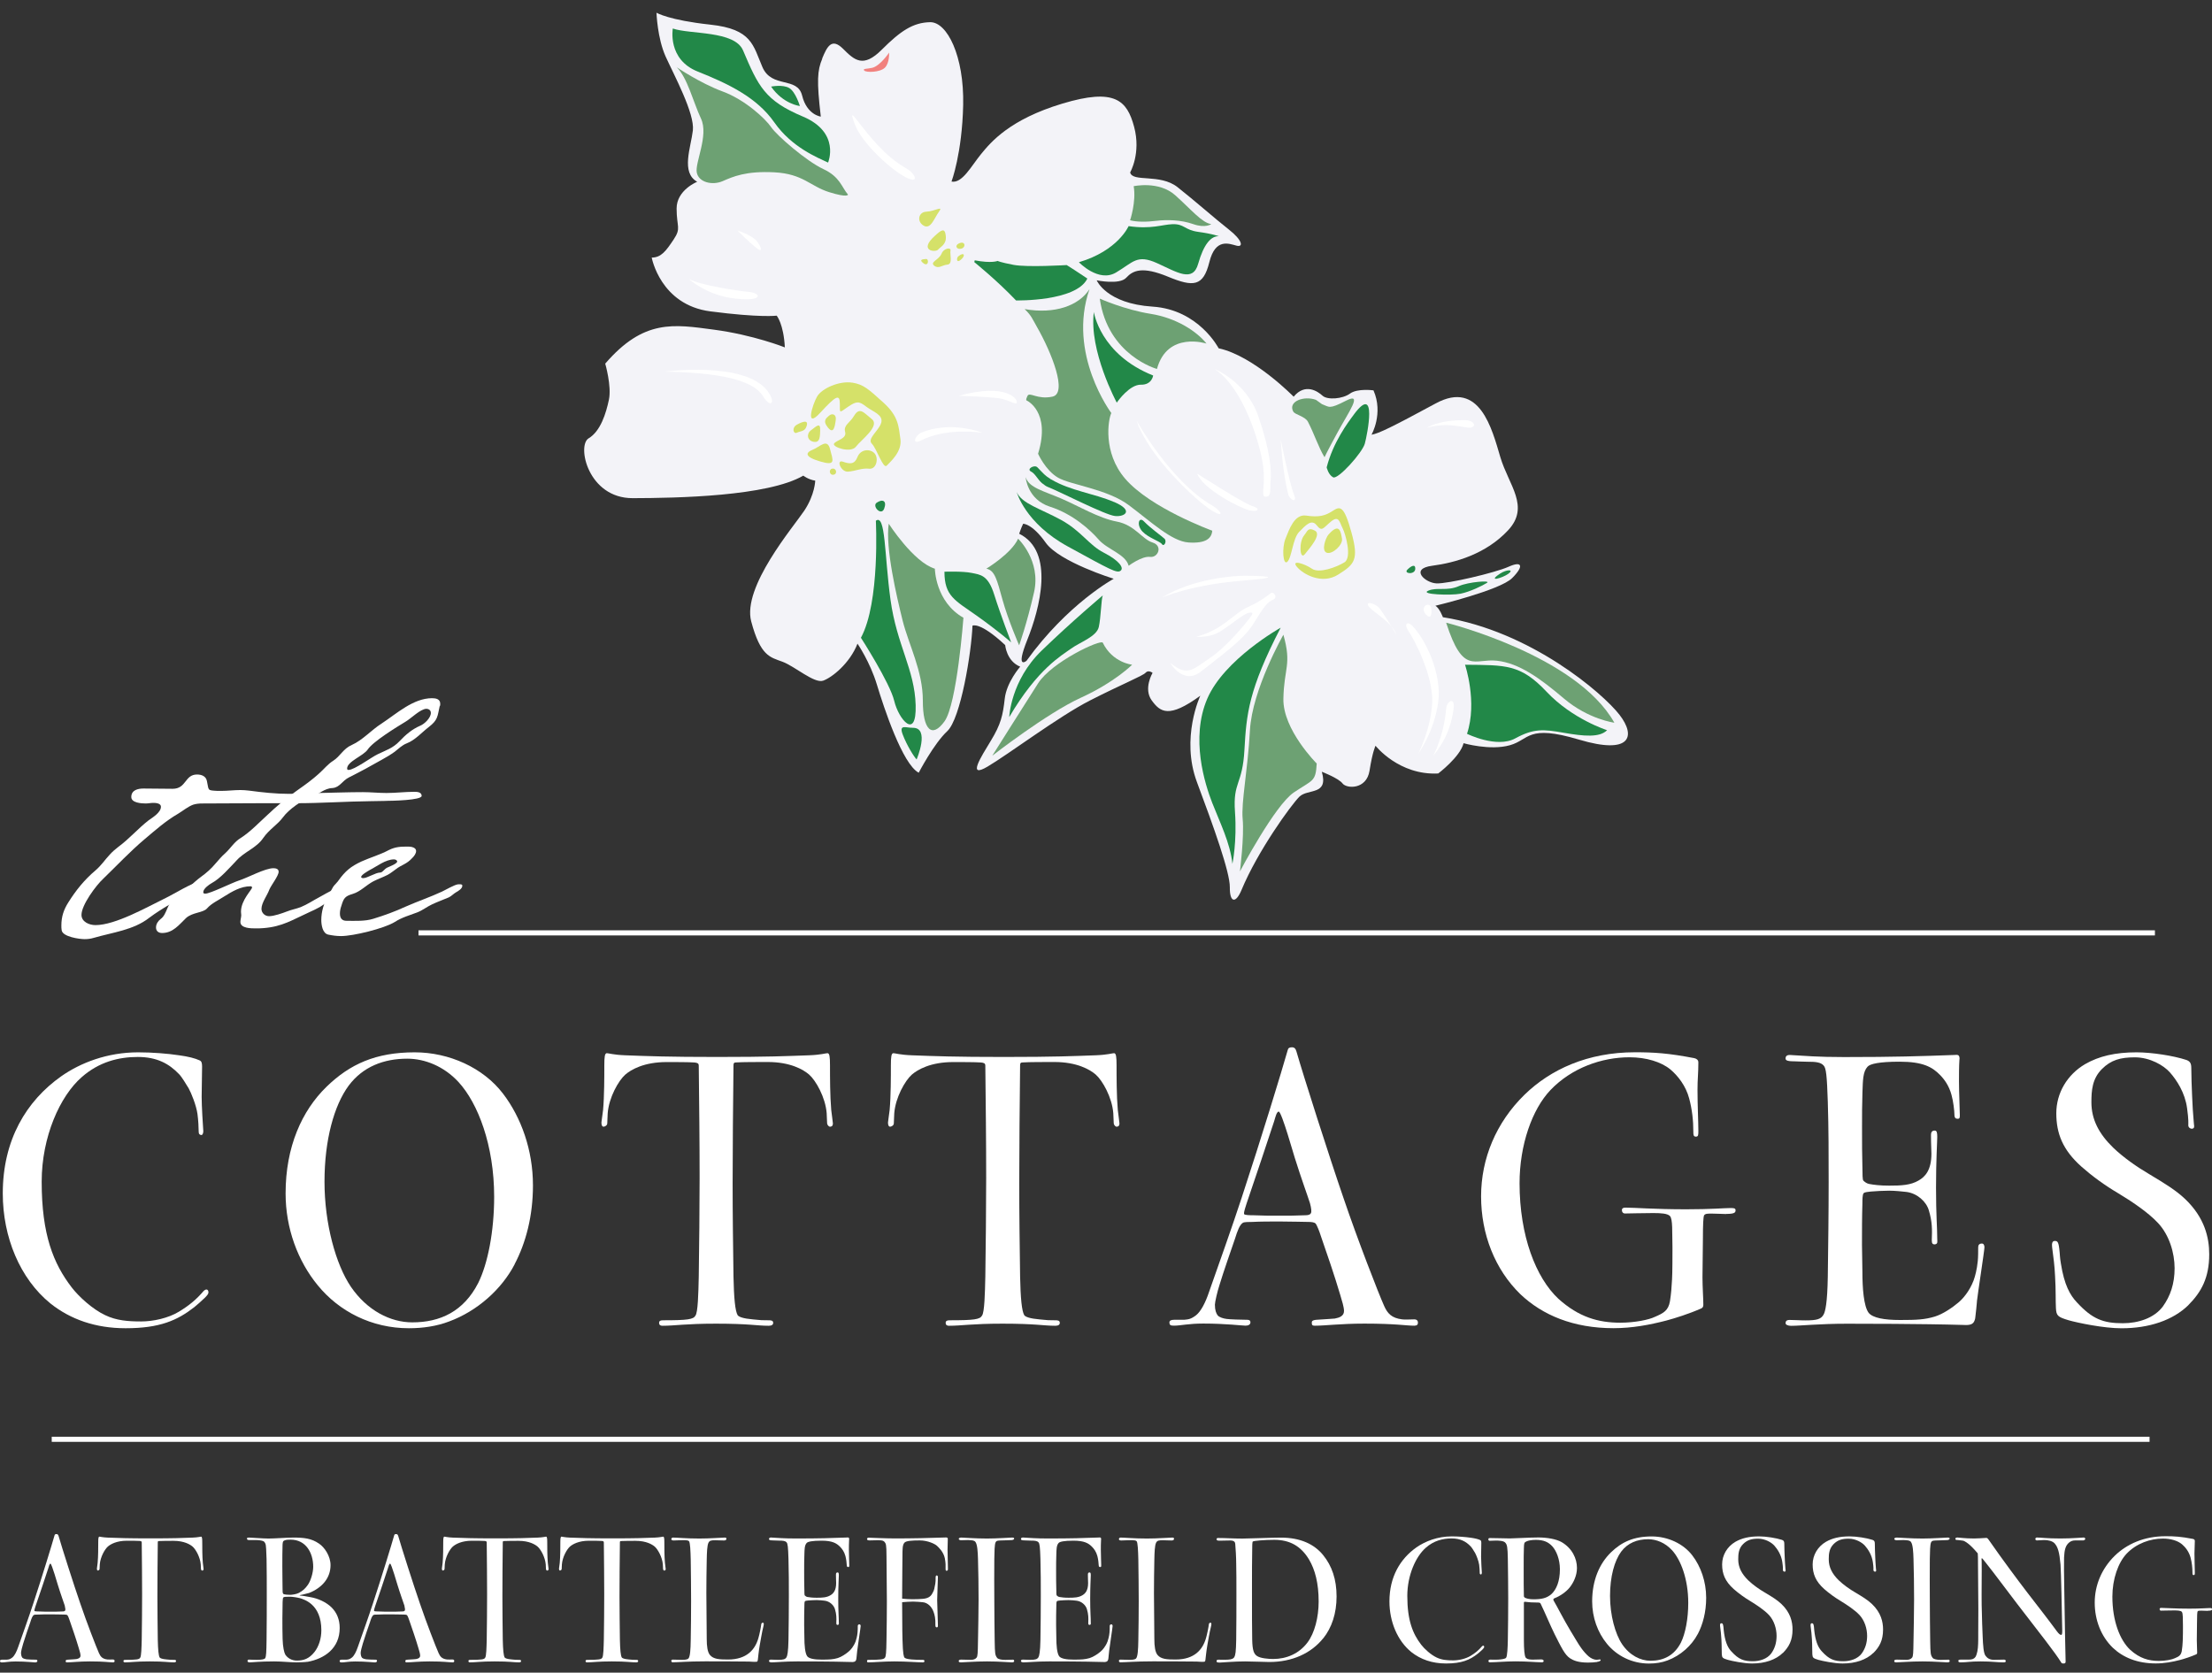 <svg width="160" height="121" viewBox="0 0 160 121" fill="none" xmlns="http://www.w3.org/2000/svg">
<rect x="0" y="0" width="160" height="121" fill="#333333" stroke="none"/>
<g clip-path="url(#clip0_7302_8549)">
<path d="M8.177 120.255C7.899 120.255 7.566 120.185 6.506 120.185C5.712 120.185 5.197 120.255 4.849 120.255C4.764 120.255 4.752 120.227 4.752 120.157C4.752 120.115 4.752 120.072 4.907 120.06C5.283 120.033 5.422 120.033 5.519 120.017C5.674 119.99 5.824 119.932 5.824 119.765C5.824 119.64 5.755 119.414 5.701 119.232C5.507 118.574 5.256 117.847 5.047 117.244C5.019 117.147 4.923 116.894 4.88 116.851C4.853 116.808 4.741 116.797 4.656 116.797C4.462 116.797 4.125 116.781 3.68 116.781C3.348 116.781 3.053 116.781 2.759 116.797C2.663 116.797 2.496 116.797 2.454 116.824C2.341 116.894 2.272 117.088 2.19 117.357C2.051 117.761 1.815 118.434 1.676 118.897C1.606 119.107 1.521 119.473 1.521 119.555C1.521 119.737 1.564 119.85 1.618 119.92C1.672 119.975 1.8 120.017 1.912 120.033C1.997 120.049 2.415 120.06 2.593 120.06C2.647 120.06 2.705 120.076 2.705 120.146C2.705 120.231 2.62 120.259 2.539 120.259C2.427 120.259 1.885 120.189 1.13 120.189C0.627 120.189 0.379 120.259 0.155 120.259C0.043 120.259 0 120.243 0 120.146C0 120.091 0.054 120.06 0.155 120.06H0.488C0.627 120.045 0.712 120.045 0.89 119.905C1.045 119.78 1.196 119.5 1.324 119.119C1.645 118.209 2.105 116.921 2.411 115.984C3.065 113.996 3.75 111.755 3.944 111.071C3.959 111.001 3.998 110.974 4.083 110.974C4.168 110.974 4.207 111.016 4.238 111.114C4.474 111.938 5.337 114.642 5.813 116.015C6.273 117.372 6.97 119.166 7.163 119.597C7.276 119.85 7.415 120.002 7.763 120.045C7.848 120.06 8.057 120.045 8.166 120.045C8.263 120.045 8.29 120.099 8.29 120.157C8.29 120.227 8.247 120.255 8.177 120.255ZM4.694 116.178C4.609 115.914 4.4 115.354 4.18 114.638C4.164 114.611 3.746 113.113 3.649 113.113C3.58 113.113 3.537 113.296 3.495 113.436C3.371 113.829 2.814 115.494 2.574 116.178C2.546 116.275 2.477 116.458 2.488 116.528C2.504 116.571 2.713 116.571 2.794 116.571C3.1 116.587 3.351 116.587 3.657 116.587C3.99 116.587 4.199 116.587 4.52 116.571C4.617 116.571 4.687 116.555 4.714 116.501C4.741 116.458 4.729 116.334 4.687 116.178H4.694Z" fill="white"/>
<path d="M14.633 113.619C14.59 113.619 14.536 113.564 14.536 113.494C14.536 113.424 14.521 113.257 14.521 113.171C14.478 112.639 14.157 112.078 13.936 111.884C13.743 111.717 13.309 111.464 12.559 111.464C12.28 111.464 11.695 111.464 11.498 111.479C11.428 111.479 11.413 111.507 11.413 111.577C11.397 112.907 11.386 114.323 11.386 115.509C11.386 116.575 11.401 117.54 11.413 118.617C11.428 119.333 11.467 119.765 11.552 119.905C11.595 119.959 11.734 120.017 12.067 120.045C12.373 120.072 12.33 120.072 12.57 120.072C12.655 120.072 12.736 120.072 12.736 120.157C12.736 120.228 12.682 120.255 12.582 120.255C12.191 120.255 11.939 120.185 10.825 120.185C9.807 120.185 9.459 120.255 9.041 120.255C8.986 120.255 8.928 120.239 8.928 120.157C8.928 120.087 8.983 120.072 9.068 120.072C9.877 120.072 10.07 120.045 10.14 119.916C10.225 119.804 10.236 119.173 10.252 118.613C10.267 117.563 10.279 116.373 10.279 115.322C10.279 114.105 10.264 112.872 10.252 111.584C10.252 111.499 10.209 111.487 10.113 111.472C9.919 111.456 9.459 111.456 9.18 111.456C8.429 111.456 7.996 111.709 7.802 111.876C7.578 112.071 7.26 112.631 7.218 113.164C7.218 113.249 7.202 113.401 7.202 113.498C7.202 113.568 7.117 113.611 7.078 113.611C7.04 113.611 7.009 113.568 7.009 113.471C7.009 113.428 7.051 113.191 7.063 113.051C7.106 112.588 7.106 111.931 7.106 111.565C7.106 111.285 7.121 111.16 7.191 111.16C7.245 111.16 7.415 111.215 7.802 111.23C8.568 111.258 9.238 111.285 10.867 111.285C12.609 111.285 13.166 111.258 13.932 111.23C14.323 111.215 14.49 111.16 14.544 111.16C14.614 111.16 14.629 111.285 14.629 111.565C14.629 111.931 14.629 112.588 14.671 113.051C14.687 113.191 14.726 113.455 14.726 113.498C14.726 113.595 14.671 113.611 14.629 113.611L14.633 113.619Z" fill="white"/>
<path d="M22.237 120.212C22.083 120.239 21.653 120.255 21.444 120.255C20.983 120.255 20.415 120.185 19.826 120.185C18.766 120.185 18.267 120.255 18.058 120.255C18.015 120.255 17.903 120.239 17.903 120.169C17.903 120.084 17.93 120.056 18.015 120.056C18.127 120.056 18.348 120.072 18.573 120.072C18.948 120.072 19.145 120.029 19.184 119.947C19.254 119.823 19.269 119.512 19.281 118.644C19.296 117.54 19.296 116.431 19.296 115.326C19.296 114.471 19.296 113.63 19.281 112.779C19.265 112.078 19.238 111.896 19.227 111.783C19.211 111.686 19.157 111.518 19.017 111.476C18.894 111.433 18.712 111.406 18.476 111.406H17.988C17.864 111.406 17.864 111.32 17.864 111.281C17.864 111.242 17.934 111.227 18.004 111.227C18.197 111.227 19.006 111.297 19.424 111.297C19.842 111.297 20.79 111.227 21.192 111.227C21.986 111.227 22.516 111.281 23.073 111.662C23.476 111.927 23.909 112.572 23.909 113.218C23.909 114.156 23.298 114.856 22.361 115.233C22.276 115.26 22.098 115.303 21.916 115.346C21.804 115.373 21.665 115.389 21.665 115.4C21.665 115.428 21.847 115.428 21.997 115.455C22.148 115.482 22.319 115.509 22.47 115.54C22.973 115.626 23.569 115.875 23.987 116.283C24.362 116.661 24.571 117.151 24.571 117.769C24.571 119.24 23.472 119.994 22.23 120.22L22.237 120.212ZM21.026 111.378C20.747 111.378 20.635 111.394 20.523 111.464C20.48 111.491 20.453 111.534 20.438 111.728C20.422 111.938 20.422 112.973 20.422 113.323C20.422 114.078 20.438 114.486 20.438 114.934C20.438 115.144 20.438 115.241 20.492 115.299C20.546 115.358 20.883 115.369 20.995 115.369C21.107 115.369 21.44 115.326 21.622 115.229C21.928 115.062 22.083 114.906 22.265 114.653C22.474 114.358 22.655 113.77 22.655 113.339C22.655 112.331 22.125 111.378 21.026 111.378ZM21.723 115.618C21.541 115.564 21.138 115.505 20.999 115.505C20.747 115.505 20.527 115.505 20.496 115.56C20.453 115.614 20.453 115.7 20.442 115.894C20.442 116.062 20.426 116.735 20.426 117.057C20.426 117.563 20.426 118.065 20.442 118.57C20.457 119.146 20.554 119.551 20.635 119.691C20.79 119.928 21.08 120.126 21.471 120.126C21.974 120.126 22.361 119.986 22.741 119.512C23.062 119.107 23.244 118.532 23.244 117.929C23.244 116.054 22.005 115.715 21.727 115.618H21.723Z" fill="white"/>
<path d="M32.745 120.255C32.466 120.255 32.133 120.185 31.073 120.185C30.279 120.185 29.765 120.255 29.416 120.255C29.331 120.255 29.32 120.227 29.32 120.157C29.32 120.115 29.32 120.072 29.474 120.06C29.85 120.033 29.989 120.033 30.086 120.017C30.241 119.99 30.392 119.932 30.392 119.765C30.392 119.64 30.322 119.414 30.268 119.232C30.074 118.574 29.823 117.847 29.614 117.244C29.587 117.147 29.49 116.894 29.447 116.851C29.42 116.808 29.308 116.797 29.223 116.797C29.029 116.797 28.693 116.781 28.248 116.781C27.915 116.781 27.621 116.781 27.326 116.797C27.23 116.797 27.063 116.797 27.021 116.824C26.909 116.894 26.839 117.088 26.758 117.357C26.618 117.761 26.382 118.434 26.243 118.897C26.173 119.107 26.088 119.473 26.088 119.555C26.088 119.737 26.131 119.85 26.185 119.92C26.239 119.975 26.367 120.017 26.479 120.033C26.564 120.049 26.982 120.06 27.16 120.06C27.214 120.06 27.272 120.076 27.272 120.146C27.272 120.231 27.187 120.259 27.106 120.259C26.994 120.259 26.452 120.189 25.697 120.189C25.194 120.189 24.946 120.259 24.722 120.259C24.61 120.259 24.567 120.243 24.567 120.146C24.567 120.091 24.621 120.06 24.722 120.06H25.055C25.194 120.045 25.279 120.045 25.457 119.905C25.612 119.78 25.763 119.5 25.891 119.119C26.212 118.209 26.672 116.921 26.978 115.984C27.632 113.996 28.317 111.755 28.511 111.071C28.526 111.001 28.565 110.974 28.65 110.974C28.735 110.974 28.774 111.016 28.805 111.114C29.041 111.938 29.904 114.642 30.38 116.015C30.84 117.372 31.537 119.166 31.731 119.597C31.843 119.85 31.982 120.002 32.331 120.045C32.416 120.06 32.625 120.045 32.733 120.045C32.83 120.045 32.857 120.099 32.857 120.157C32.857 120.227 32.814 120.255 32.745 120.255ZM29.262 116.178C29.176 115.914 28.967 115.354 28.747 114.638C28.731 114.611 28.313 113.113 28.217 113.113C28.147 113.113 28.104 113.296 28.062 113.436C27.938 113.829 27.381 115.494 27.141 116.178C27.114 116.275 27.044 116.458 27.056 116.528C27.071 116.571 27.28 116.571 27.361 116.571C27.667 116.587 27.919 116.587 28.224 116.587C28.557 116.587 28.766 116.587 29.087 116.571C29.184 116.571 29.254 116.555 29.281 116.501C29.308 116.458 29.296 116.334 29.254 116.178H29.262Z" fill="white"/>
<path d="M39.587 113.619C39.544 113.619 39.49 113.564 39.49 113.494C39.49 113.424 39.475 113.257 39.475 113.171C39.432 112.639 39.111 112.078 38.89 111.884C38.697 111.717 38.263 111.464 37.513 111.464C37.234 111.464 36.65 111.464 36.452 111.479C36.383 111.479 36.367 111.507 36.367 111.577C36.352 112.907 36.34 114.323 36.34 115.509C36.34 116.575 36.355 117.54 36.367 118.617C36.383 119.333 36.421 119.765 36.506 119.905C36.549 119.959 36.688 120.017 37.021 120.045C37.327 120.072 37.284 120.072 37.524 120.072C37.609 120.072 37.691 120.072 37.691 120.157C37.691 120.228 37.636 120.255 37.536 120.255C37.145 120.255 36.893 120.185 35.779 120.185C34.761 120.185 34.413 120.255 33.995 120.255C33.941 120.255 33.882 120.239 33.882 120.157C33.882 120.087 33.937 120.072 34.022 120.072C34.831 120.072 35.024 120.045 35.094 119.916C35.179 119.804 35.191 119.173 35.206 118.613C35.221 117.563 35.233 116.373 35.233 115.322C35.233 114.105 35.218 112.872 35.206 111.584C35.206 111.499 35.163 111.487 35.067 111.472C34.873 111.456 34.413 111.456 34.134 111.456C33.383 111.456 32.95 111.709 32.756 111.876C32.532 112.071 32.214 112.631 32.172 113.164C32.172 113.249 32.156 113.401 32.156 113.498C32.156 113.568 32.071 113.611 32.033 113.611C31.994 113.611 31.963 113.568 31.963 113.471C31.963 113.428 32.005 113.191 32.017 113.051C32.06 112.588 32.06 111.931 32.06 111.565C32.06 111.285 32.075 111.16 32.145 111.16C32.199 111.16 32.369 111.215 32.756 111.23C33.523 111.258 34.192 111.285 35.821 111.285C37.563 111.285 38.12 111.258 38.886 111.23C39.277 111.215 39.444 111.16 39.498 111.16C39.568 111.16 39.583 111.285 39.583 111.565C39.583 111.931 39.583 112.588 39.626 113.051C39.641 113.191 39.68 113.455 39.68 113.498C39.68 113.595 39.626 113.611 39.583 113.611L39.587 113.619Z" fill="white"/>
<path d="M48.058 113.619C48.016 113.619 47.962 113.564 47.962 113.494C47.962 113.424 47.946 113.257 47.946 113.171C47.904 112.639 47.582 112.078 47.362 111.884C47.168 111.717 46.735 111.464 45.984 111.464C45.705 111.464 45.121 111.464 44.924 111.479C44.854 111.479 44.839 111.507 44.839 111.577C44.823 112.907 44.811 114.323 44.811 115.509C44.811 116.575 44.827 117.54 44.839 118.617C44.854 119.333 44.893 119.765 44.978 119.905C45.02 119.959 45.16 120.017 45.492 120.045C45.798 120.072 45.756 120.072 45.996 120.072C46.081 120.072 46.162 120.072 46.162 120.157C46.162 120.228 46.108 120.255 46.007 120.255C45.616 120.255 45.365 120.185 44.25 120.185C43.232 120.185 42.884 120.255 42.466 120.255C42.412 120.255 42.354 120.239 42.354 120.157C42.354 120.087 42.408 120.072 42.493 120.072C43.302 120.072 43.495 120.045 43.565 119.916C43.65 119.804 43.662 119.173 43.677 118.613C43.693 117.563 43.705 116.373 43.705 115.322C43.705 114.105 43.689 112.872 43.677 111.584C43.677 111.499 43.635 111.487 43.538 111.472C43.345 111.456 42.884 111.456 42.605 111.456C41.855 111.456 41.421 111.709 41.228 111.876C41.003 112.071 40.686 112.631 40.643 113.164C40.643 113.249 40.628 113.401 40.628 113.498C40.628 113.568 40.543 113.611 40.504 113.611C40.465 113.611 40.434 113.568 40.434 113.471C40.434 113.428 40.477 113.191 40.489 113.051C40.531 112.588 40.531 111.931 40.531 111.565C40.531 111.285 40.547 111.16 40.616 111.16C40.67 111.16 40.841 111.215 41.228 111.23C41.994 111.258 42.663 111.285 44.293 111.285C46.034 111.285 46.592 111.258 47.358 111.23C47.749 111.215 47.915 111.16 47.969 111.16C48.039 111.16 48.054 111.285 48.054 111.565C48.054 111.931 48.054 112.588 48.097 113.051C48.112 113.191 48.151 113.455 48.151 113.498C48.151 113.595 48.097 113.611 48.054 113.611L48.058 113.619Z" fill="white"/>
<path d="M55.148 117.956C55.106 118.182 55.025 118.57 54.955 119.006C54.87 119.496 54.843 119.862 54.816 120.072C54.8 120.185 54.773 120.212 54.703 120.212C54.564 120.228 54.231 120.196 54.173 120.196C53.434 120.181 51.429 120.181 50.996 120.181C49.742 120.181 49.061 120.251 48.654 120.251C48.585 120.251 48.558 120.196 48.558 120.154C48.558 120.084 48.585 120.056 48.681 120.056C48.848 120.056 49.169 120.072 49.293 120.072C49.459 120.072 49.695 120.072 49.796 119.975C49.92 119.835 49.951 119.345 49.962 118.644C49.978 117.707 49.989 116.754 49.989 115.817C49.989 114.809 49.974 113.829 49.962 112.821C49.947 112.176 49.92 111.588 49.839 111.491C49.742 111.378 49.308 111.421 49.169 111.421C49.014 111.421 48.89 111.437 48.724 111.437C48.585 111.437 48.558 111.382 48.558 111.339C48.558 111.297 48.585 111.227 48.681 111.227C48.976 111.227 49.63 111.297 50.589 111.297C51.383 111.297 52.192 111.227 52.428 111.227C52.54 111.227 52.54 111.269 52.54 111.312C52.54 111.367 52.524 111.437 52.373 111.437C52.234 111.437 51.971 111.421 51.747 111.421C51.441 111.421 51.329 111.437 51.243 111.604C51.147 111.814 51.131 112.304 51.12 112.821C51.104 113.646 51.093 114.432 51.093 115.256C51.093 116.361 51.12 117.454 51.12 118.563C51.12 119.08 51.174 119.516 51.356 119.726C51.607 120.021 52.025 120.049 52.652 120.049C54.03 120.049 54.618 119.321 54.854 118.508C54.939 118.228 55.048 117.668 55.063 117.501C55.079 117.415 55.117 117.388 55.175 117.388C55.245 117.388 55.245 117.431 55.245 117.501C55.245 117.571 55.175 117.824 55.148 117.964V117.956Z" fill="white"/>
<path d="M62.002 119.442C61.987 119.597 61.975 119.765 61.948 119.975C61.948 120.017 61.921 120.115 61.879 120.157C61.836 120.2 61.766 120.243 61.557 120.228C60.149 120.185 58.032 120.185 57.672 120.185C56.739 120.185 56.124 120.255 55.806 120.255C55.694 120.255 55.624 120.212 55.624 120.169C55.624 120.099 55.652 120.056 55.764 120.056C55.957 120.056 56.07 120.072 56.294 120.072C56.669 120.072 56.809 120.029 56.894 119.877C56.948 119.78 57.018 119.5 57.033 118.617C57.049 117.567 57.06 116.517 57.06 115.466C57.06 114.572 57.06 113.673 57.033 112.779C57.006 111.911 56.979 111.658 56.894 111.573C56.797 111.46 56.615 111.448 56.364 111.448C56.224 111.448 55.961 111.433 55.919 111.433C55.656 111.433 55.624 111.39 55.624 111.335C55.624 111.293 55.64 111.223 55.764 111.223C56.279 111.25 56.669 111.293 57.575 111.293C59.274 111.293 60.125 111.265 61.252 111.223C61.306 111.223 61.348 111.207 61.391 111.238C61.418 111.265 61.434 111.324 61.418 111.394C61.403 111.604 61.403 111.927 61.403 112.11C61.403 112.46 61.43 113.105 61.43 113.245C61.43 113.331 61.414 113.358 61.36 113.358C61.29 113.358 61.248 113.331 61.248 113.218C61.248 113.094 61.205 112.755 61.151 112.561C61.066 112.253 60.915 112.043 60.76 111.888C60.508 111.635 60.203 111.452 59.421 111.452C58.752 111.452 58.43 111.522 58.349 111.619C58.194 111.787 58.194 112.067 58.183 112.46C58.167 112.864 58.167 113.23 58.167 113.634C58.167 114.124 58.167 114.587 58.183 115.062C58.183 115.159 58.183 115.385 58.21 115.412C58.252 115.455 58.322 115.509 58.403 115.525C58.558 115.552 58.767 115.579 59.073 115.579C59.475 115.579 59.785 115.564 60.048 115.412C60.273 115.287 60.481 115.062 60.481 114.517C60.481 114.393 60.466 114.222 60.466 113.903C60.466 113.79 60.508 113.747 60.59 113.747C60.66 113.747 60.675 113.817 60.675 113.957C60.675 114.124 60.632 114.712 60.632 115.653C60.632 116.594 60.675 116.983 60.675 117.376C60.675 117.446 60.702 117.532 60.59 117.544C60.52 117.544 60.493 117.516 60.493 117.404C60.508 117.038 60.508 116.789 60.396 116.408C60.311 116.112 60.005 115.832 59.645 115.793C59.533 115.778 59.255 115.75 59.073 115.75C58.879 115.75 58.639 115.766 58.461 115.778C58.364 115.793 58.268 115.793 58.225 115.832C58.183 115.871 58.183 116.058 58.183 116.167C58.167 116.629 58.167 117.092 58.167 117.551C58.167 117.847 58.183 118.166 58.183 118.462C58.183 118.979 58.225 119.597 58.392 119.819C58.531 119.986 58.906 120.056 59.437 120.056C60.009 120.056 60.257 120.041 60.594 119.944C60.872 119.858 61.194 119.636 61.375 119.481C61.53 119.356 61.751 119.103 61.89 118.738C61.944 118.582 62.002 118.372 62.029 118.092C62.045 117.968 62.045 117.726 62.045 117.629C62.045 117.559 62.072 117.505 62.169 117.505C62.223 117.505 62.254 117.559 62.254 117.629C62.254 117.726 62.029 119.169 62.002 119.434V119.442Z" fill="white"/>
<path d="M68.481 113.63C68.396 113.63 68.396 113.588 68.396 113.436V113.156C68.396 113.031 68.368 112.891 68.341 112.72C68.245 112.257 67.896 111.934 67.757 111.81C67.618 111.686 67.115 111.433 66.519 111.433C65.977 111.433 65.528 111.46 65.419 111.6C65.28 111.767 65.296 111.977 65.28 112.23C65.265 112.705 65.265 114.751 65.253 115.645C65.505 115.673 65.768 115.688 66.019 115.688C66.271 115.688 66.646 115.673 66.731 115.661C67.08 115.634 67.289 115.521 67.413 115.311C67.482 115.198 67.552 115.058 67.579 114.933C67.633 114.681 67.691 114.459 67.676 114.136C67.676 114.012 67.703 113.969 67.745 113.969C67.8 113.969 67.842 113.996 67.842 114.082C67.842 114.334 67.788 115.412 67.788 115.746C67.788 116.081 67.842 117.217 67.842 117.567C67.842 117.664 67.842 117.722 67.757 117.722C67.687 117.722 67.66 117.668 67.66 117.567C67.676 117.077 67.606 116.812 67.521 116.587C67.397 116.237 67.103 115.929 66.728 115.902C66.534 115.887 66.267 115.859 66.046 115.859C65.783 115.859 65.462 115.887 65.253 115.902C65.269 116.84 65.253 117.738 65.28 118.617C65.307 119.695 65.377 119.835 65.419 119.905C65.462 119.959 65.601 120.017 65.934 120.045C66.24 120.072 66.464 120.072 66.701 120.072C66.797 120.072 66.867 120.072 66.867 120.157C66.867 120.228 66.84 120.255 66.743 120.255C66.352 120.255 65.543 120.185 64.696 120.185C63.903 120.185 63.218 120.255 62.8 120.255C62.745 120.255 62.714 120.239 62.714 120.157C62.714 120.076 62.757 120.072 62.854 120.072C63.663 120.072 63.926 120.045 64.011 119.916C64.081 119.804 64.108 119.609 64.123 118.613C64.138 117.676 64.15 116.738 64.15 115.813C64.15 114.79 64.123 113.588 64.123 112.58C64.123 111.697 64.069 111.67 64.011 111.584C63.957 111.499 63.887 111.417 63.539 111.417C63.372 111.417 63.078 111.433 62.896 111.433C62.772 111.433 62.714 111.39 62.714 111.347C62.714 111.304 62.741 111.234 62.811 111.234C62.935 111.234 64.022 111.289 64.734 111.289C65.988 111.289 67.2 111.262 68.442 111.219C68.485 111.219 68.512 111.234 68.527 111.246C68.57 111.273 68.554 111.359 68.554 111.44C68.554 111.581 68.539 111.903 68.539 112.098C68.539 112.448 68.566 113.164 68.566 113.455C68.566 113.58 68.566 113.623 68.481 113.623V113.63Z" fill="white"/>
<path d="M73.191 120.255C72.966 120.255 72.285 120.185 71.395 120.185C70.505 120.185 69.739 120.255 69.514 120.255C69.348 120.255 69.348 120.212 69.348 120.142C69.348 120.088 69.417 120.056 69.529 120.056C69.626 120.056 69.975 120.072 70.226 120.072C70.42 120.072 70.559 120.018 70.644 119.905C70.714 119.807 70.729 119.597 70.741 118.699C70.756 117.691 70.783 116.696 70.783 115.704C70.783 114.712 70.768 113.743 70.741 112.779C70.725 112.261 70.698 111.744 70.559 111.546C70.474 111.433 70.35 111.421 70.029 111.406C69.889 111.406 69.665 111.421 69.514 111.421C69.417 111.421 69.348 111.367 69.348 111.324C69.348 111.254 69.444 111.227 69.541 111.227C69.696 111.227 70.543 111.297 71.395 111.297C72.064 111.297 73.109 111.227 73.191 111.227C73.303 111.227 73.357 111.242 73.357 111.297C73.357 111.351 73.303 111.394 73.191 111.409C72.966 111.425 72.564 111.425 72.339 111.437C72.146 111.452 72.076 111.452 72.018 111.561C71.933 111.717 71.933 112.261 71.921 112.779C71.906 113.759 71.921 114.739 71.921 115.719C71.921 116.7 71.937 117.793 71.948 118.703C71.964 119.64 71.975 119.726 72.13 119.936C72.2 120.021 72.424 120.076 72.715 120.076C72.897 120.076 73.187 120.06 73.272 120.06C73.342 120.06 73.357 120.115 73.357 120.158C73.357 120.2 73.342 120.255 73.191 120.255Z" fill="white"/>
<path d="M80.227 119.442C80.211 119.597 80.199 119.765 80.172 119.975C80.172 120.017 80.145 120.115 80.103 120.157C80.06 120.2 79.99 120.243 79.781 120.228C78.373 120.185 76.256 120.185 75.896 120.185C74.963 120.185 74.348 120.255 74.031 120.255C73.918 120.255 73.849 120.212 73.849 120.169C73.849 120.099 73.876 120.056 73.988 120.056C74.181 120.056 74.294 120.072 74.518 120.072C74.894 120.072 75.033 120.029 75.118 119.877C75.172 119.78 75.242 119.5 75.257 118.617C75.273 117.567 75.284 116.517 75.284 115.466C75.284 114.572 75.284 113.673 75.257 112.779C75.23 111.911 75.203 111.658 75.118 111.573C75.021 111.46 74.839 111.448 74.588 111.448C74.448 111.448 74.185 111.433 74.143 111.433C73.88 111.433 73.849 111.39 73.849 111.335C73.849 111.293 73.864 111.223 73.988 111.223C74.503 111.25 74.894 111.293 75.799 111.293C77.498 111.293 78.35 111.265 79.476 111.223C79.53 111.223 79.573 111.207 79.615 111.238C79.642 111.265 79.658 111.324 79.642 111.394C79.627 111.604 79.627 111.927 79.627 112.11C79.627 112.46 79.654 113.105 79.654 113.245C79.654 113.331 79.638 113.358 79.584 113.358C79.514 113.358 79.472 113.331 79.472 113.218C79.472 113.094 79.429 112.755 79.375 112.561C79.29 112.253 79.139 112.043 78.984 111.888C78.733 111.635 78.427 111.452 77.645 111.452C76.976 111.452 76.654 111.522 76.573 111.619C76.418 111.787 76.418 112.067 76.407 112.46C76.391 112.864 76.391 113.23 76.391 113.634C76.391 114.124 76.391 114.587 76.407 115.062C76.407 115.159 76.407 115.385 76.434 115.412C76.476 115.455 76.546 115.509 76.627 115.525C76.782 115.552 76.991 115.579 77.297 115.579C77.699 115.579 78.009 115.564 78.272 115.412C78.497 115.287 78.706 115.062 78.706 114.517C78.706 114.393 78.69 114.222 78.69 113.903C78.69 113.79 78.733 113.747 78.814 113.747C78.884 113.747 78.899 113.817 78.899 113.957C78.899 114.124 78.856 114.712 78.856 115.653C78.856 116.594 78.899 116.983 78.899 117.376C78.899 117.446 78.926 117.532 78.814 117.544C78.744 117.544 78.717 117.516 78.717 117.404C78.733 117.038 78.733 116.789 78.62 116.408C78.535 116.112 78.23 115.832 77.87 115.793C77.757 115.778 77.479 115.75 77.297 115.75C77.103 115.75 76.863 115.766 76.685 115.778C76.589 115.793 76.492 115.793 76.449 115.832C76.407 115.871 76.407 116.058 76.407 116.167C76.391 116.629 76.391 117.092 76.391 117.551C76.391 117.847 76.407 118.166 76.407 118.462C76.407 118.979 76.449 119.597 76.616 119.819C76.755 119.986 77.13 120.056 77.661 120.056C78.233 120.056 78.481 120.041 78.818 119.944C79.096 119.858 79.418 119.636 79.6 119.481C79.754 119.356 79.975 119.103 80.114 118.738C80.168 118.582 80.227 118.372 80.254 118.092C80.269 117.968 80.269 117.726 80.269 117.629C80.269 117.559 80.296 117.505 80.393 117.505C80.447 117.505 80.478 117.559 80.478 117.629C80.478 117.726 80.254 119.169 80.227 119.434V119.442Z" fill="white"/>
<path d="M87.525 117.956C87.483 118.182 87.401 118.57 87.332 119.006C87.247 119.496 87.22 119.862 87.192 120.072C87.177 120.185 87.15 120.212 87.08 120.212C86.941 120.228 86.608 120.196 86.55 120.196C85.811 120.181 83.806 120.181 83.373 120.181C82.119 120.181 81.438 120.251 81.031 120.251C80.962 120.251 80.935 120.196 80.935 120.154C80.935 120.084 80.962 120.056 81.058 120.056C81.225 120.056 81.546 120.072 81.67 120.072C81.836 120.072 82.072 120.072 82.173 119.975C82.297 119.835 82.328 119.345 82.339 118.644C82.355 117.707 82.367 116.754 82.367 115.817C82.367 114.809 82.351 113.829 82.339 112.821C82.324 112.176 82.297 111.588 82.216 111.491C82.119 111.378 81.685 111.421 81.546 111.421C81.391 111.421 81.267 111.437 81.101 111.437C80.962 111.437 80.935 111.382 80.935 111.339C80.935 111.297 80.962 111.227 81.058 111.227C81.353 111.227 82.007 111.297 82.966 111.297C83.76 111.297 84.569 111.227 84.805 111.227C84.917 111.227 84.917 111.269 84.917 111.312C84.917 111.367 84.901 111.437 84.751 111.437C84.611 111.437 84.348 111.421 84.124 111.421C83.818 111.421 83.706 111.437 83.62 111.604C83.524 111.814 83.508 112.304 83.497 112.821C83.481 113.646 83.469 114.432 83.469 115.256C83.469 116.361 83.497 117.454 83.497 118.563C83.497 119.08 83.551 119.516 83.733 119.726C83.984 120.021 84.402 120.049 85.029 120.049C86.407 120.049 86.995 119.321 87.231 118.508C87.316 118.228 87.425 117.668 87.44 117.501C87.456 117.415 87.494 117.388 87.552 117.388C87.622 117.388 87.622 117.431 87.622 117.501C87.622 117.571 87.552 117.824 87.525 117.964V117.956Z" fill="white"/>
<path d="M95.718 118.504C94.84 119.609 93.447 120.228 91.817 120.228C91.581 120.228 90.44 120.185 90.06 120.185C89.267 120.185 88.613 120.255 88.222 120.27C88.028 120.27 87.998 120.228 87.998 120.185C87.998 120.115 87.998 120.06 88.137 120.06C88.361 120.06 88.609 120.076 88.818 120.06C89.112 120.045 89.236 119.963 89.278 119.877C89.364 119.722 89.402 119.5 89.418 118.617C89.433 117.512 89.433 116.419 89.433 115.326C89.433 114.471 89.433 113.63 89.418 113.101C89.418 112.666 89.375 111.981 89.348 111.674C89.333 111.534 89.251 111.437 88.973 111.437C88.834 111.437 88.458 111.452 88.191 111.452C88.025 111.452 87.998 111.398 87.998 111.355C87.998 111.3 88.013 111.258 88.11 111.258C88.64 111.258 89.224 111.3 89.867 111.3C90.354 111.3 92.011 111.23 92.653 111.23C94.062 111.23 95.064 111.705 95.703 112.491C96.345 113.276 96.678 114.257 96.678 115.486C96.678 116.715 96.33 117.742 95.718 118.512V118.504ZM94.689 112.818C94.105 111.853 93.311 111.39 92.166 111.39C91.454 111.39 90.676 111.46 90.618 111.514C90.575 111.557 90.575 111.865 90.575 112.129C90.559 112.705 90.559 113.852 90.559 115.027C90.559 116.735 90.559 117.882 90.575 118.609C90.591 119.395 90.699 119.632 90.908 119.784C91.159 119.967 91.771 120.01 92.092 120.01C93.067 120.01 93.973 119.617 94.573 118.819C95.088 118.135 95.382 116.999 95.382 115.852C95.382 114.521 95.118 113.541 94.685 112.814L94.689 112.818Z" fill="white"/>
<path d="M107.228 119.329C107.143 119.414 106.949 119.582 106.88 119.636C106.322 120.072 105.738 120.336 104.596 120.336C103.594 120.336 102.758 120.041 102.088 119.512C101.071 118.687 100.502 117.298 100.502 115.844C100.502 114.066 101.283 112.763 102.452 111.938C103.095 111.491 103.985 111.141 105.014 111.141C105.486 111.141 106.005 111.184 106.38 111.238C106.686 111.281 106.911 111.335 107.061 111.405C107.131 111.433 107.147 111.503 107.147 111.615C107.147 111.868 107.131 112.386 107.131 112.623C107.131 112.93 107.174 113.56 107.185 113.77C107.185 113.856 107.143 113.895 107.131 113.895C107.077 113.895 107.034 113.868 107.034 113.798C107.034 113.658 107.019 113.393 106.992 113.195C106.949 112.899 106.783 112.495 106.698 112.339C106.613 112.199 106.462 111.946 106.376 111.864C106.044 111.514 105.637 111.289 104.999 111.289C104.36 111.289 103.702 111.456 103.133 111.962C102.41 112.592 101.794 113.949 101.794 115.447C101.794 117.213 102.185 118.178 102.797 118.975C103.033 119.282 103.493 119.702 103.911 119.901C104.287 120.083 104.678 120.111 105.111 120.111C105.513 120.111 106.017 119.998 106.365 119.788C106.713 119.578 106.949 119.383 107.201 119.088C107.216 119.072 107.255 119.045 107.286 119.045C107.34 119.045 107.356 119.099 107.356 119.142C107.356 119.185 107.313 119.239 107.232 119.325L107.228 119.329Z" fill="white"/>
<path d="M115.521 120.228C115.328 120.255 115.061 120.27 114.867 120.27C114.155 120.27 113.807 120.115 113.571 119.963C113.18 119.71 112.917 119.138 112.456 118.228C112.135 117.582 111.744 116.633 111.454 116.042C111.439 115.999 111.4 115.929 111.299 115.929C111.199 115.929 110.812 115.914 110.742 115.914C110.657 115.914 110.351 115.871 110.297 115.871C110.243 115.871 110.227 115.898 110.227 115.968V118.613C110.227 119.329 110.27 119.761 110.351 119.901C110.394 119.955 110.475 120.056 110.866 120.056C111.171 120.056 111.257 120.041 111.493 120.041C111.578 120.041 111.659 120.084 111.659 120.154C111.659 120.224 111.589 120.251 111.535 120.251C111.144 120.251 110.463 120.181 109.627 120.181C108.904 120.181 108.192 120.251 107.774 120.251C107.719 120.251 107.661 120.224 107.661 120.154C107.661 120.084 107.731 120.056 107.801 120.056C108.052 120.056 108.234 120.072 108.385 120.056C108.61 120.041 108.9 120.002 108.942 119.916C109.027 119.804 109.055 119.173 109.066 118.64C109.082 117.633 109.093 116.626 109.093 115.618C109.093 114.665 109.078 113.712 109.066 112.775C109.051 111.907 109.012 111.74 108.884 111.6C108.772 111.46 108.439 111.444 108.203 111.444C108.149 111.444 107.87 111.46 107.743 111.46C107.673 111.46 107.657 111.39 107.657 111.347C107.657 111.304 107.673 111.262 107.77 111.262C108.161 111.262 108.969 111.289 109.205 111.289C109.484 111.289 110.668 111.219 111.28 111.219C111.891 111.219 112.561 111.332 112.952 111.553C113.718 112.001 114.066 112.744 114.066 113.428C114.066 114.004 113.788 114.533 113.524 114.856C113.273 115.163 112.828 115.47 112.452 115.61C112.356 115.653 112.329 115.696 112.383 115.793C112.634 116.213 113.095 117.139 113.594 117.964C113.942 118.524 114.151 118.917 114.388 119.239C114.554 119.465 114.751 119.687 114.902 119.815C115.084 119.971 115.305 120.068 115.487 120.068C115.583 120.068 115.668 120.041 115.711 120.041C115.754 120.041 115.781 120.056 115.781 120.095C115.781 120.15 115.641 120.208 115.518 120.22L115.521 120.228ZM112.29 111.868C111.996 111.545 111.648 111.394 111.09 111.394C110.796 111.394 110.463 111.437 110.297 111.577C110.227 111.631 110.227 111.942 110.227 111.997C110.212 112.261 110.212 112.821 110.212 113.483C110.212 114.237 110.212 115.066 110.227 115.47C110.227 115.525 110.297 115.583 110.339 115.595C110.463 115.649 110.645 115.692 110.924 115.692C111.524 115.692 111.884 115.606 112.22 115.315C112.584 114.98 112.832 114.377 112.832 113.522C112.832 112.806 112.58 112.191 112.29 111.868Z" fill="white"/>
<path d="M122.801 118.209C122.367 119.033 121.563 119.765 120.614 120.115C120.212 120.27 119.751 120.34 119.275 120.34C118.037 120.34 116.949 119.78 116.237 118.913C115.568 118.1 115.165 117.007 115.165 115.848C115.165 114.292 115.707 113.09 116.531 112.292C117.313 111.538 118.176 111.145 119.473 111.145C120.63 111.145 121.756 111.662 122.41 112.518C123.022 113.315 123.412 114.408 123.412 115.583C123.412 116.606 123.176 117.501 122.801 118.216V118.209ZM120.932 112.133C120.444 111.6 119.802 111.347 119.217 111.347C118.435 111.347 117.739 111.612 117.267 112.242C116.779 112.899 116.458 114.047 116.458 115.447C116.458 116.847 116.833 118.205 117.336 118.948C117.878 119.745 118.66 120.138 119.384 120.138C120.316 120.138 121.098 119.772 121.586 118.823C121.907 118.178 122.116 117.1 122.116 115.953C122.116 114.229 121.574 112.829 120.932 112.129V112.133Z" fill="white"/>
<path d="M128.962 119.566C128.447 120.072 127.654 120.336 126.733 120.336C126.133 120.336 125.27 120.154 124.976 120.072C124.601 119.959 124.558 119.916 124.542 119.667C124.527 119.43 124.542 119.064 124.515 118.601C124.5 118.267 124.461 117.956 124.419 117.637C124.403 117.524 124.419 117.427 124.504 117.427C124.589 117.427 124.628 117.442 124.659 117.68C124.686 117.917 124.674 117.944 124.713 118.185C124.825 118.901 125.019 119.236 125.243 119.473C125.758 120.033 126.121 120.173 126.776 120.173C127.29 120.173 127.82 120.006 128.115 119.613C128.366 119.263 128.505 118.858 128.505 118.337C128.505 117.816 128.324 117.232 127.964 116.839C127.615 116.462 127.031 116.085 126.64 115.844C126.168 115.564 125.75 115.256 125.402 114.949C124.775 114.389 124.566 113.844 124.566 113.171C124.566 112.498 124.929 111.884 125.525 111.534C125.986 111.269 126.528 111.141 127.24 111.141C127.743 111.141 128.467 111.254 128.896 111.394C129.009 111.437 129.063 111.491 129.063 111.658C129.063 111.923 129.078 112.304 129.09 112.584C129.105 112.907 129.117 113.187 129.144 113.467C129.144 113.521 129.159 113.58 129.159 113.607C129.159 113.677 129.117 113.693 129.074 113.693C129.032 113.693 128.962 113.65 128.962 113.58C128.962 113.525 128.978 113.397 128.92 113.004C128.85 112.487 128.571 112.067 128.347 111.814C128.138 111.577 127.677 111.308 127.178 111.308C126.706 111.308 126.385 111.394 126.079 111.701C125.758 112.024 125.731 112.417 125.731 112.806C125.731 113.381 125.982 113.856 126.454 114.319C126.803 114.653 127.248 114.965 127.654 115.202C128.169 115.509 128.56 115.746 128.865 116.042C129.508 116.657 129.659 117.318 129.659 117.878C129.659 118.664 129.396 119.138 128.962 119.574V119.566Z" fill="white"/>
<path d="M135.51 119.566C134.995 120.072 134.202 120.336 133.281 120.336C132.681 120.336 131.818 120.154 131.524 120.072C131.149 119.959 131.106 119.916 131.091 119.667C131.075 119.43 131.091 119.064 131.063 118.601C131.048 118.267 131.009 117.956 130.967 117.637C130.951 117.524 130.967 117.427 131.052 117.427C131.137 117.427 131.176 117.442 131.207 117.68C131.234 117.917 131.222 117.944 131.261 118.185C131.373 118.901 131.567 119.236 131.791 119.473C132.306 120.033 132.67 120.173 133.324 120.173C133.838 120.173 134.369 120.006 134.663 119.613C134.914 119.263 135.054 118.858 135.054 118.337C135.054 117.816 134.872 117.232 134.512 116.839C134.163 116.462 133.579 116.085 133.188 115.844C132.716 115.564 132.298 115.256 131.95 114.949C131.323 114.389 131.114 113.844 131.114 113.171C131.114 112.498 131.478 111.884 132.074 111.534C132.534 111.269 133.076 111.141 133.788 111.141C134.291 111.141 135.015 111.254 135.444 111.394C135.557 111.437 135.611 111.491 135.611 111.658C135.611 111.923 135.626 112.304 135.638 112.584C135.653 112.907 135.665 113.187 135.692 113.467C135.692 113.521 135.708 113.58 135.708 113.607C135.708 113.677 135.665 113.693 135.622 113.693C135.58 113.693 135.51 113.65 135.51 113.58C135.51 113.525 135.526 113.397 135.468 113.004C135.398 112.487 135.119 112.067 134.895 111.814C134.686 111.577 134.225 111.308 133.726 111.308C133.254 111.308 132.933 111.394 132.627 111.701C132.306 112.024 132.279 112.417 132.279 112.806C132.279 113.381 132.53 113.856 133.002 114.319C133.351 114.653 133.796 114.965 134.202 115.202C134.717 115.509 135.108 115.746 135.413 116.042C136.056 116.657 136.207 117.318 136.207 117.878C136.207 118.664 135.944 119.138 135.51 119.574V119.566Z" fill="white"/>
<path d="M140.859 120.255C140.634 120.255 139.953 120.185 139.063 120.185C138.173 120.185 137.406 120.255 137.182 120.255C137.016 120.255 137.016 120.212 137.016 120.142C137.016 120.088 137.085 120.056 137.198 120.056C137.294 120.056 137.643 120.072 137.894 120.072C138.088 120.072 138.227 120.018 138.312 119.905C138.382 119.807 138.397 119.597 138.409 118.699C138.424 117.691 138.451 116.696 138.451 115.704C138.451 114.712 138.436 113.743 138.409 112.779C138.393 112.261 138.366 111.744 138.227 111.546C138.142 111.433 138.018 111.421 137.697 111.406C137.557 111.406 137.333 111.421 137.182 111.421C137.085 111.421 137.016 111.367 137.016 111.324C137.016 111.254 137.112 111.227 137.209 111.227C137.364 111.227 138.211 111.297 139.063 111.297C139.732 111.297 140.777 111.227 140.859 111.227C140.971 111.227 141.025 111.242 141.025 111.297C141.025 111.351 140.971 111.394 140.859 111.409C140.634 111.425 140.232 111.425 140.007 111.437C139.814 111.452 139.744 111.452 139.686 111.561C139.601 111.717 139.601 112.261 139.589 112.779C139.574 113.759 139.589 114.739 139.589 115.719C139.589 116.7 139.605 117.793 139.616 118.703C139.632 119.64 139.643 119.726 139.798 119.936C139.868 120.021 140.092 120.076 140.383 120.076C140.564 120.076 140.855 120.06 140.94 120.06C141.01 120.06 141.025 120.115 141.025 120.158C141.025 120.2 141.01 120.255 140.859 120.255Z" fill="white"/>
<path d="M150.693 111.433H150.108C149.915 111.433 149.775 111.487 149.648 111.6C149.412 111.81 149.326 112.09 149.299 112.677C149.272 113.545 149.342 115.995 149.369 118.22C149.384 118.905 149.396 119.621 149.412 120.196C149.412 120.282 149.384 120.336 149.272 120.336C149.218 120.336 149.133 120.336 149.106 120.282C148.618 119.496 147.6 118.224 145.89 115.999C145.22 115.132 144.233 113.786 143.634 113.043C143.521 112.919 143.397 112.72 143.355 112.72C143.312 112.72 143.339 112.887 143.339 112.946C143.355 113.576 143.324 115.272 143.339 116.097C143.355 117.19 143.394 117.847 143.409 118.322C143.436 119.064 143.479 119.597 143.618 119.776C143.742 119.944 143.912 120.072 144.245 120.072C144.439 120.072 144.69 120.056 144.942 120.056C145.038 120.056 145.081 120.084 145.081 120.169C145.081 120.239 145.027 120.255 144.899 120.255C144.427 120.255 144.106 120.185 143.254 120.185C142.461 120.185 142.294 120.255 141.818 120.255C141.695 120.255 141.652 120.228 141.652 120.142C141.652 120.099 141.679 120.056 141.818 120.056H142.418C142.643 120.056 142.794 120.002 142.89 119.862C143.014 119.652 143.072 119.317 143.084 118.909C143.099 118.699 143.084 117.594 143.099 116.388C143.099 115.365 143.072 113.883 143.072 112.86C143.072 112.79 143.072 112.51 143.057 112.37C142.972 112.273 142.724 111.977 142.473 111.756C142.36 111.658 142.109 111.46 141.969 111.448C141.83 111.433 141.675 111.405 141.606 111.405C141.52 111.405 141.439 111.405 141.439 111.32C141.439 111.265 141.466 111.223 141.594 111.223C141.722 111.223 142.097 111.293 142.794 111.293C143.115 111.293 143.366 111.265 143.684 111.25C143.738 111.25 143.808 111.32 143.85 111.39C144.853 112.833 145.886 114.218 146.648 115.214C147.457 116.264 148.138 117.131 148.765 117.987C148.932 118.213 149.017 118.267 149.098 118.267C149.152 118.267 149.168 118.154 149.168 117.971C149.141 116.528 149.083 113.728 149.044 113.183C148.959 112.257 148.85 111.923 148.626 111.658C148.471 111.475 148.138 111.405 147.875 111.405C147.693 111.405 147.542 111.433 147.333 111.433C147.279 111.433 147.221 111.39 147.221 111.335C147.221 111.265 147.275 111.223 147.333 111.223C147.612 111.223 148.045 111.293 149.032 111.293C149.895 111.293 150.565 111.223 150.72 111.223C150.774 111.223 150.832 111.25 150.832 111.335C150.832 111.39 150.72 111.433 150.693 111.433Z" fill="white"/>
<path d="M159.694 116.528C159.582 116.528 159.389 116.513 159.222 116.513C159.067 116.513 158.998 116.513 158.959 116.567C158.932 116.61 158.916 116.89 158.916 117.353C158.916 117.493 158.901 118.43 158.901 118.64C158.901 118.948 158.928 119.356 158.928 119.551C158.928 119.605 158.913 119.648 158.858 119.675C158.44 119.858 157.995 119.998 157.69 120.08C157.148 120.22 156.56 120.332 155.933 120.332C154.594 120.332 153.564 119.897 152.825 119.197C151.974 118.372 151.517 117.193 151.517 115.933C151.517 114.673 152.02 113.471 152.964 112.545C153.827 111.705 155.07 111.129 156.641 111.129C157.283 111.129 157.755 111.156 158.618 111.324C158.688 111.339 158.758 111.378 158.758 111.464C158.758 111.841 158.731 112.008 158.731 112.374C158.731 112.891 158.758 113.467 158.758 113.747C158.758 113.887 158.758 113.941 158.673 113.941C158.587 113.941 158.587 113.871 158.587 113.774C158.587 113.409 158.545 113.031 158.448 112.67C158.336 112.249 158.073 111.915 157.821 111.705C157.515 111.452 157.012 111.3 156.455 111.3C155.534 111.3 154.532 111.65 153.823 112.393C153.212 113.039 152.794 114.229 152.794 115.501C152.794 117.252 153.336 118.652 154.09 119.352C154.772 119.967 155.429 120.15 156.153 120.15C156.641 120.15 157.113 120.052 157.31 119.955C157.604 119.831 157.755 119.745 157.813 119.438C157.856 119.173 157.868 118.975 157.883 118.71C157.899 118.5 157.899 117.87 157.899 117.645C157.883 117.112 157.914 116.707 157.813 116.594C157.728 116.509 157.519 116.497 157.256 116.497C156.838 116.497 156.474 116.513 156.308 116.513C156.254 116.513 156.211 116.47 156.211 116.4C156.211 116.33 156.265 116.314 156.335 116.314C156.656 116.314 157.283 116.369 158.355 116.369C159.191 116.369 159.625 116.326 159.818 116.326C159.93 116.326 160 116.326 160 116.396C160 116.466 159.985 116.52 159.694 116.52V116.528Z" fill="white"/>
<path fill-rule="evenodd" clip-rule="evenodd" d="M59.467 4.238C59.827 3.37 60.152 2.709 60.977 3.526C61.801 4.347 62.428 4.95 63.782 3.592C65.137 2.239 66.035 1.632 67.273 1.605C68.511 1.577 69.742 4.063 69.669 7.587C69.591 11.111 68.825 13.134 68.825 13.134C69.599 13.286 70.249 12.018 70.969 11.138C71.689 10.259 73.047 8.637 76.844 7.494C80.64 6.35 81.519 7.256 82.034 9.174C82.548 11.092 81.747 12.473 81.747 12.473C81.91 13.204 83.903 12.539 85.168 13.534C86.434 14.53 87.935 15.861 88.895 16.611C89.855 17.362 89.971 17.91 89.437 17.77C88.899 17.631 87.912 17.199 87.475 18.965C87.034 20.731 86.329 20.777 84.483 20.015C82.637 19.253 81.952 19.556 81.465 20.089C80.981 20.622 79.328 20.279 79.328 20.279C79.328 20.279 80.021 21.964 83.369 22.181C86.716 22.399 88.148 25.196 88.148 25.196C90.679 25.737 93.574 28.697 93.574 28.697C94.406 27.689 95.312 28.304 95.664 28.627C96.02 28.946 97.111 28.864 97.649 28.471C98.187 28.078 99.348 28.238 99.348 28.238C100.083 29.918 99.205 31.447 99.205 31.447C99.708 31.369 100.676 30.898 103.857 29.179C107.038 27.46 107.92 31.035 108.524 33.073C109.132 35.111 110.691 36.644 109.078 38.367C107.468 40.09 105.25 40.709 103.594 40.926C101.937 41.144 103.094 42.167 103.903 42.202C104.712 42.241 108.156 41.432 109.124 40.996C110.088 40.561 110.262 40.934 109.379 41.817C108.501 42.7 103.826 43.82 103.826 43.82C104.128 43.992 104.368 44.649 104.368 44.649C110.722 45.649 115.951 50.161 117.147 51.713C118.346 53.265 117.963 54.622 114.209 53.502C110.455 52.382 110.645 53.51 109.213 53.91C107.781 54.315 105.865 53.763 105.865 53.763C105.614 54.758 104.031 55.953 104.031 55.953C101.186 56.1 99.495 53.946 99.495 53.946C99.495 53.946 99.278 54.373 99.062 55.754C98.841 57.135 97.398 57.057 97.111 56.676C96.825 56.295 95.61 55.828 95.61 55.828C96.113 57.563 94.596 57.034 93.988 57.633C93.384 58.232 90.973 61.562 89.805 64.374C89.371 65.416 88.942 65.273 88.957 64.183C88.969 63.094 87.769 59.765 86.577 56.575C85.385 53.385 86.821 50.328 86.821 50.328C84.549 51.985 83.926 51.518 83.307 50.666C82.688 49.815 83.369 48.675 83.369 48.675C83.369 48.675 83.067 48.434 82.866 48.663C82.664 48.893 81.105 49.515 78.837 50.674C76.569 51.833 72.9 54.595 71.422 55.462C69.944 56.33 70.95 54.774 71.673 53.58C72.401 52.386 72.54 51.744 72.676 50.542C72.811 49.34 73.794 48.227 73.794 48.227C72.803 47.827 72.707 46.664 72.707 46.664C70.861 44.941 70.342 45.26 70.342 45.26C70.269 47.177 69.491 51.989 68.519 52.891C67.548 53.794 66.453 55.898 66.453 55.898C65.28 55.28 63.933 51.192 63.43 49.531C62.927 47.87 62.025 46.563 62.025 46.563C61.468 47.99 60.179 49.013 59.541 49.239C58.902 49.465 57.486 48.193 56.588 47.866C55.694 47.535 55.009 47.461 54.339 44.96C53.67 42.459 57.404 38.099 58.175 36.943C58.945 35.784 58.968 34.769 58.968 34.769C58.465 34.695 58.105 34.407 58.105 34.407C55.531 35.905 49.002 36.029 45.767 36.037C42.532 36.045 41.711 32.221 42.578 31.708C43.441 31.194 43.84 29.887 44.045 28.911C44.25 27.934 43.778 26.305 43.778 26.305C46.572 23.061 48.747 23.465 51.626 23.846C54.506 24.227 56.77 25.13 56.77 25.13C56.681 23.426 56.181 22.835 56.181 22.835C56.181 22.835 54.993 22.994 51.379 22.524C47.764 22.053 47.141 18.634 47.141 18.634C47.826 18.63 48.17 18.16 48.728 17.323C49.285 16.487 48.944 16.44 48.941 15.09C48.937 13.741 50.431 13.149 50.431 13.149C49.235 12.488 49.974 10.664 50.117 9.435C50.256 8.206 48.759 5.44 48.151 4.098C47.544 2.756 47.486 0.92 47.486 0.92C47.486 0.92 48.364 1.457 51.383 1.783C54.401 2.106 54.471 3.285 55.148 4.853C55.825 6.42 57.675 5.51 58.02 6.914C58.364 8.318 59.37 8.435 59.37 8.435C59.069 5.837 59.115 5.105 59.479 4.238M73.717 38.608C76.321 39.892 75.203 44.046 74.309 46.279C73.415 48.511 74.251 47.8 74.251 47.8C77.235 43.661 80.559 41.868 80.559 41.868C80.559 41.868 76.639 40.658 75.64 39.258C74.642 37.857 74.007 37.889 74.007 37.889C73.852 38.207 73.721 38.612 73.721 38.612" fill="#F3F3F8"/>
<path d="M14.799 93.897C14.617 94.08 14.195 94.446 14.044 94.567C12.833 95.508 11.568 96.084 9.087 96.084C6.912 96.084 5.097 95.446 3.646 94.29C1.44 92.497 0.201 89.49 0.201 86.332C0.201 82.473 1.892 79.649 4.431 77.856C5.821 76.883 7.756 76.125 9.992 76.125C11.022 76.125 12.14 76.215 12.953 76.339C13.619 76.428 14.102 76.553 14.435 76.705C14.586 76.767 14.617 76.918 14.617 77.16C14.617 77.708 14.586 78.828 14.586 79.346C14.586 80.015 14.675 81.38 14.706 81.835C14.706 82.018 14.617 82.108 14.586 82.108C14.466 82.108 14.373 82.045 14.373 81.894C14.373 81.59 14.342 81.014 14.284 80.587C14.195 79.949 13.832 79.066 13.65 78.735C13.468 78.432 13.135 77.883 12.953 77.704C12.229 76.946 11.351 76.46 9.961 76.46C8.572 76.46 7.152 76.825 5.913 77.918C4.342 79.284 3.015 82.232 3.015 85.48C3.015 89.308 3.858 91.404 5.19 93.135C5.704 93.804 6.703 94.714 7.608 95.138C8.425 95.531 9.269 95.593 10.209 95.593C11.084 95.593 12.175 95.352 12.93 94.893C13.684 94.438 14.199 94.01 14.745 93.372C14.776 93.341 14.865 93.283 14.927 93.283C15.047 93.283 15.078 93.403 15.078 93.497C15.078 93.59 14.989 93.711 14.807 93.89" fill="white"/>
<path d="M33.174 78.284C32.114 77.129 30.724 76.584 29.455 76.584C27.764 76.584 26.251 77.16 25.225 78.529C24.169 79.956 23.472 82.446 23.472 85.484C23.472 88.522 24.289 91.466 25.376 93.077C26.556 94.808 28.248 95.659 29.819 95.659C31.843 95.659 33.538 94.87 34.594 92.804C35.287 91.408 35.744 89.066 35.744 86.577C35.744 82.843 34.568 79.805 33.174 78.284ZM37.222 91.466C36.286 93.26 34.533 94.839 32.478 95.597C31.599 95.932 30.605 96.084 29.575 96.084C26.885 96.084 24.529 94.87 22.988 92.983C21.537 91.221 20.658 88.852 20.658 86.332C20.658 82.959 21.835 80.349 23.619 78.615C25.31 76.973 27.187 76.125 29.997 76.125C32.505 76.125 34.955 77.249 36.375 79.101C37.702 80.832 38.55 83.201 38.55 85.752C38.55 87.969 38.035 89.914 37.218 91.462" fill="white"/>
<path d="M60.04 81.505C59.951 81.505 59.827 81.384 59.827 81.232C59.827 81.081 59.796 80.715 59.796 80.532C59.707 79.377 59.011 78.163 58.527 77.735C58.105 77.37 57.165 76.825 55.535 76.825C54.932 76.825 53.662 76.825 53.237 76.856C53.086 76.856 53.055 76.915 53.055 77.07C53.024 79.957 52.993 83.025 52.993 85.604C52.993 87.911 53.024 90.008 53.055 92.349C53.086 93.897 53.175 94.839 53.357 95.142C53.45 95.263 53.751 95.383 54.475 95.446C55.141 95.508 55.048 95.508 55.562 95.508C55.744 95.508 55.926 95.508 55.926 95.691C55.926 95.842 55.806 95.905 55.593 95.905C54.746 95.905 54.204 95.753 51.785 95.753C49.579 95.753 48.825 95.905 47.919 95.905C47.799 95.905 47.675 95.874 47.675 95.691C47.675 95.539 47.795 95.508 47.977 95.508C49.73 95.508 50.152 95.446 50.303 95.173C50.485 94.932 50.516 93.563 50.543 92.349C50.574 90.07 50.605 87.491 50.605 85.212C50.605 82.57 50.574 79.898 50.543 77.101C50.543 76.918 50.454 76.887 50.241 76.86C49.819 76.829 48.821 76.829 48.217 76.829C46.584 76.829 45.647 77.374 45.226 77.739C44.742 78.167 44.045 79.381 43.956 80.536C43.956 80.719 43.925 81.053 43.925 81.263C43.925 81.415 43.743 81.505 43.654 81.505C43.565 81.505 43.503 81.415 43.503 81.201C43.503 81.112 43.592 80.594 43.623 80.291C43.712 79.287 43.712 77.86 43.712 77.07C43.712 76.463 43.743 76.187 43.894 76.187C44.018 76.187 44.378 76.308 45.226 76.339C46.886 76.401 48.337 76.46 51.874 76.46C55.651 76.46 56.863 76.397 58.523 76.339C59.371 76.308 59.731 76.187 59.854 76.187C60.005 76.187 60.036 76.463 60.036 77.07C60.036 77.86 60.036 79.287 60.125 80.291C60.156 80.594 60.245 81.17 60.245 81.263C60.245 81.477 60.125 81.505 60.032 81.505" fill="white"/>
<path d="M80.772 81.505C80.683 81.505 80.559 81.384 80.559 81.232C80.559 81.081 80.528 80.715 80.528 80.532C80.439 79.377 79.743 78.163 79.259 77.735C78.837 77.37 77.897 76.825 76.267 76.825C75.664 76.825 74.394 76.825 73.969 76.856C73.818 76.856 73.787 76.915 73.787 77.07C73.756 79.957 73.725 83.025 73.725 85.604C73.725 87.911 73.756 90.008 73.787 92.349C73.818 93.897 73.907 94.839 74.088 95.142C74.181 95.263 74.483 95.383 75.207 95.446C75.873 95.508 75.78 95.508 76.294 95.508C76.476 95.508 76.658 95.508 76.658 95.691C76.658 95.842 76.538 95.905 76.325 95.905C75.478 95.905 74.936 95.753 72.517 95.753C70.311 95.753 69.557 95.905 68.647 95.905C68.527 95.905 68.403 95.874 68.403 95.691C68.403 95.539 68.527 95.508 68.705 95.508C70.458 95.508 70.88 95.446 71.031 95.173C71.213 94.932 71.244 93.563 71.271 92.349C71.302 90.07 71.333 87.491 71.333 85.212C71.333 82.57 71.302 79.898 71.271 77.101C71.271 76.918 71.182 76.887 70.969 76.86C70.547 76.829 69.549 76.829 68.945 76.829C67.312 76.829 66.376 77.374 65.954 77.739C65.47 78.167 64.773 79.381 64.684 80.536C64.684 80.719 64.653 81.053 64.653 81.263C64.653 81.415 64.471 81.505 64.382 81.505C64.293 81.505 64.231 81.415 64.231 81.201C64.231 81.112 64.32 80.594 64.351 80.291C64.44 79.287 64.44 77.86 64.44 77.07C64.44 76.463 64.471 76.187 64.622 76.187C64.742 76.187 65.106 76.308 65.954 76.339C67.618 76.401 69.065 76.46 72.602 76.46C76.38 76.46 77.591 76.397 79.251 76.339C80.099 76.308 80.459 76.187 80.582 76.187C80.733 76.187 80.764 76.463 80.764 77.07C80.764 77.86 80.764 79.287 80.853 80.291C80.884 80.594 80.973 81.17 80.973 81.263C80.973 81.477 80.853 81.505 80.76 81.505" fill="white"/>
<path d="M94.762 87.063C94.58 86.488 94.128 85.27 93.644 83.722C93.613 83.66 92.707 80.412 92.494 80.412C92.344 80.412 92.254 80.805 92.162 81.112C91.887 81.964 90.679 85.577 90.168 87.063C90.107 87.277 89.956 87.67 89.987 87.822C90.018 87.911 90.47 87.911 90.652 87.911C91.318 87.942 91.86 87.942 92.525 87.942C93.249 87.942 93.702 87.942 94.398 87.911C94.611 87.911 94.762 87.88 94.82 87.76C94.882 87.67 94.851 87.394 94.758 87.059M102.321 95.901C101.717 95.901 100.989 95.749 98.694 95.749C96.972 95.749 95.854 95.901 95.099 95.901C94.917 95.901 94.886 95.843 94.886 95.687C94.886 95.597 94.886 95.504 95.219 95.473C96.035 95.411 96.337 95.411 96.55 95.383C96.883 95.321 97.216 95.201 97.216 94.835C97.216 94.563 97.065 94.076 96.945 93.68C96.523 92.252 95.978 90.673 95.525 89.366C95.463 89.152 95.254 88.608 95.161 88.514C95.099 88.425 94.859 88.394 94.677 88.394C94.255 88.394 93.528 88.362 92.56 88.362C91.837 88.362 91.202 88.362 90.567 88.394C90.354 88.394 89.994 88.394 89.901 88.456C89.662 88.608 89.511 89.031 89.329 89.611C89.027 90.494 88.512 91.953 88.21 92.952C88.059 93.407 87.877 94.197 87.877 94.38C87.877 94.773 87.966 95.018 88.09 95.17C88.21 95.29 88.481 95.383 88.725 95.411C88.907 95.442 89.812 95.473 90.207 95.473C90.327 95.473 90.447 95.504 90.447 95.656C90.447 95.839 90.265 95.897 90.087 95.897C89.843 95.897 88.667 95.745 87.034 95.745C85.946 95.745 85.401 95.897 84.921 95.897C84.677 95.897 84.588 95.866 84.588 95.656C84.588 95.535 84.708 95.473 84.921 95.473H85.644C85.946 95.442 86.128 95.442 86.523 95.138C86.856 94.866 87.189 94.259 87.46 93.439C88.156 91.463 89.151 88.67 89.816 86.635C91.237 82.322 92.719 77.463 93.141 75.974C93.172 75.822 93.261 75.76 93.443 75.76C93.624 75.76 93.713 75.849 93.775 76.063C94.29 77.856 96.163 83.718 97.189 86.694C98.187 89.638 99.697 93.528 100.118 94.469C100.362 95.018 100.664 95.349 101.419 95.442C101.601 95.473 102.053 95.442 102.293 95.442C102.506 95.442 102.564 95.562 102.564 95.683C102.564 95.835 102.475 95.897 102.321 95.897" fill="white"/>
<path d="M124.864 87.822C124.624 87.822 124.198 87.791 123.838 87.791C123.505 87.791 123.354 87.791 123.265 87.911C123.203 88.001 123.176 88.611 123.176 89.611C123.176 89.915 123.145 91.949 123.145 92.404C123.145 93.073 123.207 93.952 123.207 94.38C123.207 94.501 123.176 94.594 123.056 94.652C122.151 95.049 121.183 95.352 120.518 95.531C119.337 95.835 118.068 96.08 116.71 96.08C113.807 96.08 111.57 95.138 109.972 93.621C108.13 91.828 107.131 89.277 107.131 86.542C107.131 83.808 108.219 81.198 110.274 79.19C112.147 77.366 114.836 76.121 118.254 76.121C119.643 76.121 120.672 76.184 122.546 76.545C122.696 76.576 122.847 76.666 122.847 76.849C122.847 77.669 122.785 78.031 122.785 78.825C122.785 79.949 122.847 81.194 122.847 81.8C122.847 82.104 122.847 82.224 122.666 82.224C122.484 82.224 122.484 82.073 122.484 81.859C122.484 81.069 122.395 80.248 122.182 79.459C121.942 78.549 121.365 77.817 120.823 77.362C120.158 76.814 119.07 76.483 117.863 76.483C115.87 76.483 113.691 77.242 112.151 78.852C110.819 80.248 109.914 82.831 109.914 85.597C109.914 89.393 111.094 92.431 112.723 93.952C114.206 95.29 115.626 95.683 117.197 95.683C118.254 95.683 119.283 95.469 119.705 95.259C120.34 94.987 120.672 94.804 120.792 94.135C120.881 93.559 120.912 93.131 120.943 92.556C120.974 92.101 120.974 90.731 120.974 90.245C120.943 89.09 121.005 88.211 120.792 87.966C120.611 87.783 120.158 87.752 119.585 87.752C118.679 87.752 117.894 87.783 117.53 87.783C117.41 87.783 117.317 87.694 117.317 87.542C117.317 87.39 117.437 87.359 117.588 87.359C118.285 87.359 119.643 87.48 121.969 87.48C123.784 87.48 124.721 87.39 125.142 87.39C125.386 87.39 125.537 87.39 125.537 87.542C125.537 87.694 125.506 87.814 124.871 87.814" fill="white"/>
<path d="M142.999 94.142C142.968 94.477 142.937 94.843 142.879 95.298C142.879 95.387 142.817 95.601 142.728 95.695C142.639 95.784 142.488 95.877 142.031 95.846C138.978 95.757 134.384 95.757 133.598 95.757C131.574 95.757 130.243 95.909 129.55 95.909C129.31 95.909 129.156 95.819 129.156 95.726C129.156 95.574 129.217 95.484 129.457 95.484C129.879 95.484 130.123 95.516 130.607 95.516C131.423 95.516 131.725 95.426 131.907 95.092C132.027 94.878 132.178 94.271 132.209 92.357C132.24 90.078 132.271 87.802 132.271 85.523C132.271 83.578 132.271 81.633 132.209 79.692C132.147 77.809 132.089 77.261 131.907 77.078C131.694 76.833 131.303 76.806 130.758 76.806C130.456 76.806 129.883 76.775 129.79 76.775C129.217 76.775 129.156 76.685 129.156 76.561C129.156 76.471 129.186 76.316 129.457 76.316C130.576 76.378 131.423 76.467 133.385 76.467C137.074 76.467 138.916 76.405 141.366 76.316C141.486 76.316 141.578 76.284 141.667 76.347C141.729 76.409 141.756 76.53 141.729 76.681C141.698 77.136 141.698 77.837 141.698 78.229C141.698 78.988 141.76 80.384 141.76 80.692C141.76 80.874 141.729 80.933 141.609 80.933C141.458 80.933 141.369 80.871 141.369 80.629C141.369 80.357 141.28 79.626 141.157 79.202C140.975 78.533 140.642 78.078 140.309 77.743C139.763 77.195 139.102 76.802 137.406 76.802C135.955 76.802 135.262 76.954 135.081 77.168C134.748 77.533 134.748 78.14 134.717 78.992C134.686 79.871 134.686 80.66 134.686 81.543C134.686 82.605 134.686 83.609 134.717 84.644C134.717 84.858 134.717 85.344 134.779 85.402C134.868 85.492 135.023 85.616 135.201 85.647C135.533 85.71 135.986 85.768 136.652 85.768C137.526 85.768 138.192 85.737 138.769 85.402C139.253 85.13 139.705 84.644 139.705 83.457C139.705 83.185 139.674 82.819 139.674 82.119C139.674 81.874 139.763 81.785 139.945 81.785C140.096 81.785 140.127 81.936 140.127 82.24C140.127 82.605 140.038 83.881 140.038 85.916C140.038 87.95 140.127 88.802 140.127 89.654C140.127 89.805 140.189 89.988 139.945 90.019C139.794 90.019 139.732 89.957 139.732 89.716C139.763 88.926 139.763 88.378 139.52 87.561C139.338 86.923 138.672 86.316 137.886 86.223C137.646 86.192 137.039 86.133 136.648 86.133C136.222 86.133 135.711 86.165 135.317 86.196C135.104 86.227 134.895 86.227 134.802 86.316C134.713 86.406 134.713 86.802 134.713 87.044C134.682 88.047 134.682 89.047 134.682 90.05C134.682 90.688 134.713 91.389 134.713 92.026C134.713 93.151 134.802 94.489 135.166 94.971C135.468 95.337 136.284 95.488 137.434 95.488C138.672 95.488 139.218 95.457 139.941 95.243C140.545 95.061 141.242 94.574 141.636 94.24C141.969 93.968 142.453 93.419 142.755 92.629C142.875 92.295 142.995 91.84 143.057 91.233C143.088 90.961 143.088 90.443 143.088 90.229C143.088 90.078 143.15 89.957 143.359 89.957C143.479 89.957 143.541 90.078 143.541 90.229C143.541 90.443 143.057 93.571 142.995 94.146" fill="white"/>
<path d="M158.289 94.415C157.171 95.508 155.449 96.087 153.456 96.087C152.155 96.087 150.282 95.691 149.648 95.512C148.831 95.27 148.742 95.177 148.711 94.633C148.68 94.115 148.711 93.326 148.649 92.322C148.618 91.595 148.529 90.926 148.436 90.225C148.405 89.98 148.436 89.77 148.618 89.77C148.8 89.77 148.889 89.802 148.951 90.319C149.013 90.836 148.982 90.894 149.071 91.412C149.315 92.96 149.737 93.691 150.22 94.205C151.339 95.418 152.124 95.722 153.545 95.722C154.663 95.722 155.813 95.356 156.447 94.508C156.989 93.75 157.295 92.867 157.295 91.743C157.295 90.618 156.9 89.343 156.114 88.491C155.36 87.67 154.09 86.849 153.243 86.336C152.213 85.729 151.308 85.06 150.553 84.391C149.195 83.177 148.738 81.991 148.738 80.532C148.738 79.073 149.524 77.739 150.824 76.977C151.823 76.401 152.999 76.125 154.543 76.125C155.631 76.125 157.202 76.366 158.139 76.674C158.382 76.763 158.502 76.887 158.502 77.249C158.502 77.825 158.533 78.646 158.56 79.252C158.591 79.953 158.622 80.559 158.68 81.166C158.68 81.287 158.711 81.407 158.711 81.47C158.711 81.621 158.622 81.652 158.529 81.652C158.437 81.652 158.286 81.563 158.286 81.407C158.286 81.287 158.317 81.014 158.197 80.163C158.046 79.038 157.442 78.128 156.958 77.58C156.505 77.062 155.507 76.487 154.419 76.487C153.394 76.487 152.697 76.67 152.032 77.339C151.335 78.039 151.277 78.887 151.277 79.739C151.277 80.983 151.823 82.018 152.848 83.018C153.607 83.745 154.57 84.414 155.449 84.931C156.567 85.6 157.415 86.118 158.077 86.756C159.466 88.094 159.799 89.521 159.799 90.735C159.799 92.435 159.226 93.47 158.289 94.411" fill="white"/>
<path d="M27.93 57.937L26.835 57.956C25.024 57.975 23.236 58.104 21.448 58.104H18.84C17.431 58.104 16.018 58.123 14.629 58.123C14.397 58.123 14.188 58.143 13.975 58.209C13.576 58.357 13.239 58.652 12.88 58.866C11.997 59.376 11.239 60.049 10.461 60.706C9.408 61.593 8.46 62.608 7.473 63.561C6.947 64.047 5.894 65.463 5.894 66.183C5.894 66.689 6.463 66.922 6.904 66.922C8.355 66.922 10.65 65.611 11.997 64.954C12.5 64.72 13.955 63.814 14.373 63.814C14.435 63.814 14.582 63.833 14.582 63.919C14.582 64.133 13.847 64.534 13.677 64.639C12.69 65.187 11.699 65.716 10.794 66.393C9.66 67.284 8.123 67.451 6.753 67.852C6.54 67.914 6.331 67.937 6.122 67.937C5.743 67.937 4.543 67.77 4.462 67.303C4.439 67.198 4.439 67.05 4.439 66.945C4.439 66.311 4.609 65.802 4.946 65.273C5.492 64.405 6.103 63.643 6.904 62.966C7.326 62.608 7.578 62.204 7.957 61.803C8.146 61.593 8.355 61.422 8.568 61.255C9.346 60.683 9.977 59.944 10.736 59.352C11.03 59.138 11.641 58.781 11.641 58.357C11.641 58.104 11.262 58.08 11.095 58.08C10.906 58.08 10.716 58.123 10.55 58.123C10.232 58.123 9.497 58.08 9.497 57.656C9.497 57.147 9.981 57.042 10.38 57.042C11.072 57.042 11.788 57.061 12.485 57.061C13.495 57.061 13.348 56.027 14.253 56.027C14.59 56.027 14.908 56.155 14.969 56.513C15.117 57.19 14.969 57.17 15.728 57.213H16.003C16.467 57.213 16.928 57.151 17.392 57.151C17.601 57.151 17.814 57.17 18.023 57.194C18.99 57.322 19.939 57.427 20.906 57.427C21.622 57.427 22.357 57.384 23.073 57.365C24.145 57.345 25.198 57.303 26.251 57.303C26.82 57.303 27.388 57.365 27.953 57.365C28.627 57.365 29.3 57.279 29.974 57.279C30.183 57.279 30.5 57.299 30.5 57.575C30.5 57.89 28.333 57.933 27.934 57.933" fill="white"/>
<path d="M30.856 51.273C30.415 51.273 29.741 51.969 29.339 52.203C28.708 52.584 26.982 53.642 26.603 54.214C26.289 54.681 25.109 55.081 25.109 55.591C25.109 55.676 25.151 55.696 25.213 55.696C25.635 55.696 26.873 54.766 27.338 54.552C27.949 54.257 28.41 54.128 28.894 53.623C29.335 53.156 29.799 52.755 30.387 52.502C30.705 52.374 31.165 51.931 31.165 51.573C31.165 51.382 31.018 51.277 30.848 51.277M31.804 51.083C31.634 51.845 31.676 52.078 31.026 52.584C30.523 52.965 30.035 53.537 29.428 53.77C29.091 53.899 28.84 54.152 28.545 54.385C28.251 54.595 27.934 54.786 27.62 54.957C26.843 55.4 26.065 55.824 25.264 56.225C24.737 56.478 24.59 56.964 24.044 57.007C23.456 57.026 23.054 57.474 22.508 57.641C21.877 57.855 20.867 58.57 20.488 59.099C20.066 59.671 19.478 59.986 19.037 60.624C18.553 61.344 17.667 61.616 17.102 62.254C16.595 62.783 15.944 63.545 15.314 63.884C15.124 63.989 14.702 64.284 14.702 64.541C14.702 64.627 14.764 64.646 14.849 64.646C15.205 64.646 16.765 63.864 17.291 63.693C17.945 63.483 19.164 62.806 19.776 62.806C19.942 62.806 20.155 62.849 20.155 63.059C20.155 63.355 19.629 64.012 19.482 64.351C19.335 64.771 18.913 65.3 18.913 65.747C18.913 66.043 19.164 66.276 19.462 66.276C19.818 66.276 20.41 66.066 20.747 65.938C21.061 65.809 21.421 65.747 21.757 65.619C22.222 65.428 22.663 65.132 23.104 64.899C23.503 64.666 25.291 63.693 25.589 63.693C25.631 63.693 25.674 63.693 25.674 63.755C25.674 64.032 25.294 64.304 25.086 64.413C24.706 64.623 24.37 64.942 23.971 65.109C23.657 65.257 23.425 65.428 23.131 65.615C22.899 65.743 22.647 65.868 22.396 65.977C21.177 66.525 20.438 67.035 19.052 67.14C18.863 67.159 18.673 67.159 18.483 67.159C18.166 67.159 17.388 67.159 17.388 66.692C17.388 66.525 17.45 66.354 17.45 66.206C17.45 66.121 17.431 66.035 17.431 65.953C17.431 65.105 18.232 64.366 18.232 64.199C18.232 64.137 18.17 64.113 18.127 64.113C17.411 64.113 16.78 64.495 16.212 64.852C15.79 65.129 15.306 65.339 14.969 65.72C14.694 66.035 13.897 65.996 13.452 66.416C12.949 66.902 12.504 67.493 11.726 67.493C11.475 67.493 11.285 67.365 11.285 67.093C11.285 66.84 11.432 66.626 11.622 66.478C12.105 66.14 12.063 65.292 12.694 64.934C13.324 64.596 13.913 63.876 14.567 63.409C14.946 63.133 15.283 62.837 15.577 62.48C15.809 62.227 15.999 61.974 16.273 61.74C16.672 61.379 16.947 60.893 17.411 60.62C18.104 60.177 18.696 59.543 19.304 58.99C19.996 58.333 20.736 57.699 21.533 57.151C22.078 56.769 22.605 56.388 23.089 55.945C23.425 55.649 23.719 55.268 24.099 55.035C24.625 54.696 24.815 54.167 25.445 53.891C26.243 53.533 26.854 52.813 27.593 52.347C28.689 51.627 29.888 50.507 31.254 50.507C31.529 50.507 31.843 50.569 31.843 50.907C31.843 50.97 31.843 51.013 31.823 51.075" fill="white"/>
<path d="M28.499 62.168C27.888 62.168 27.257 62.678 26.754 62.931C26.607 63.016 26.123 63.289 26.123 63.437C26.123 63.522 26.251 63.522 26.289 63.522C26.564 63.522 27.172 63.121 27.489 63.121C27.679 63.121 27.783 62.869 28.015 62.76C28.143 62.697 28.731 62.483 28.731 62.316C28.712 62.211 28.584 62.168 28.499 62.168ZM33.004 64.537C32.814 64.642 32.648 64.833 32.458 64.918C32.06 65.09 31.638 65.237 31.239 65.428C30.879 65.595 30.566 65.852 30.186 66C29.618 66.214 29.072 66.362 28.546 66.7C27.787 67.167 25.558 67.715 24.672 67.715C24.354 67.715 24.041 67.672 23.747 67.61C23.325 67.525 23.24 66.891 23.24 66.552C23.24 65.98 23.41 65.327 23.724 64.86C23.913 64.565 23.998 64.203 24.269 63.95C24.331 63.864 24.416 63.802 24.482 63.697C24.966 63.02 25.364 62.682 26.142 62.32C26.796 62.025 27.489 61.834 28.12 61.495C28.627 61.243 29.002 61.243 29.552 61.243C29.741 61.243 30.098 61.305 30.098 61.558C30.098 61.748 29.95 61.939 29.823 62.063C29.401 62.53 29.045 62.55 28.623 62.888C28.41 63.036 28.263 63.164 28.035 63.289C27.698 63.46 27.338 63.584 27.005 63.755C26.479 64.032 26.08 64.495 25.512 64.666C24.943 64.833 24.857 64.981 24.691 65.533C24.629 65.704 24.587 65.891 24.587 66.082C24.587 66.42 24.734 66.611 25.07 66.611C25.701 66.611 26.398 66.653 27.005 66.463C27.826 66.21 28.584 65.934 29.362 65.576C30.225 65.195 31.108 64.899 31.971 64.498C32.245 64.37 32.876 63.993 33.147 63.969H33.252C33.337 63.969 33.441 63.969 33.441 64.074C33.441 64.284 33.147 64.456 33 64.541" fill="white"/>
<path d="M155.871 67.299H30.271V67.669H155.871V67.299Z" fill="white"/>
<path d="M155.483 103.933H3.742V104.303H155.483V103.933Z" fill="white"/>
<path fill-rule="evenodd" clip-rule="evenodd" d="M53.747 3.647C53.132 2.2 49.916 2.499 48.666 2.063C48.666 2.063 48.26 4.296 50.465 5.175C52.671 6.054 54.738 7.039 56.007 8.851C57.277 10.664 59.123 11.395 59.897 11.761C59.897 11.761 60.818 9.586 58.074 8.431C55.326 7.276 54.85 6.245 53.747 3.647Z" fill="#228848"/>
<path fill-rule="evenodd" clip-rule="evenodd" d="M55.775 6.265C55.775 6.265 56.63 6.09 57.095 6.373C57.555 6.657 57.857 7.669 57.857 7.669C57.857 7.669 56.657 7.537 55.775 6.265Z" fill="#228848"/>
<path fill-rule="evenodd" clip-rule="evenodd" d="M62.513 5.105C62.664 5.261 63.651 5.238 63.999 4.903C64.351 4.569 64.313 3.806 64.313 3.806C64.313 3.806 63.67 4.759 63.101 4.903C62.769 4.985 62.362 4.95 62.513 5.105Z" fill="#F1817E"/>
<path fill-rule="evenodd" clip-rule="evenodd" d="M48.929 4.853C48.929 4.853 50.64 6.016 52.265 6.615C53.891 7.214 55.365 8.587 55.779 9.197C56.193 9.808 58.33 11.66 59.549 12.228C60.768 12.796 60.872 13.538 61.34 14.079C61.34 14.079 61.325 14.324 59.963 13.896C58.6 13.468 58.086 12.574 56.015 12.465C53.941 12.356 53.008 12.784 52.273 13.103C51.538 13.422 50.543 13.204 50.4 12.484C50.257 11.765 51.275 9.8 50.706 8.583C50.133 7.361 49.723 5.607 48.937 4.853" fill="#6DA173"/>
<path fill-rule="evenodd" clip-rule="evenodd" d="M66.987 15.316C67.633 15.289 68.264 14.834 67.916 15.316C67.567 15.798 67.323 16.623 66.805 16.32C66.286 16.012 66.449 15.339 66.987 15.316Z" fill="#D5E169"/>
<path fill-rule="evenodd" clip-rule="evenodd" d="M67.618 17.063C68.07 16.65 68.349 16.432 68.411 17.063C68.477 17.693 68.035 17.84 67.854 18.058C67.672 18.276 66.41 18.156 67.618 17.063Z" fill="#D5E169"/>
<path fill-rule="evenodd" clip-rule="evenodd" d="M66.701 18.961C66.511 18.774 66.751 18.755 66.987 18.735C67.219 18.716 67.165 19.424 66.701 18.961Z" fill="#D5E169"/>
<path fill-rule="evenodd" clip-rule="evenodd" d="M68.105 18.346C67.935 18.793 67.242 18.949 67.567 19.213C67.892 19.478 68.136 19.175 68.535 19.14C68.933 19.105 68.697 18.389 68.752 18.128C68.806 17.864 68.256 17.953 68.109 18.346" fill="#D5E169"/>
<path fill-rule="evenodd" clip-rule="evenodd" d="M69.325 17.627C69.046 17.774 69.201 18.082 69.545 17.985C69.889 17.887 69.824 17.366 69.325 17.627Z" fill="#D5E169"/>
<path fill-rule="evenodd" clip-rule="evenodd" d="M69.313 18.545C69.181 18.654 69.162 19.085 69.514 18.778C69.866 18.475 69.735 18.198 69.313 18.545Z" fill="#D5E169"/>
<path fill-rule="evenodd" clip-rule="evenodd" d="M79.549 21.602C79.549 21.602 81.337 22.403 83.226 22.703C85.114 23.002 86.581 23.99 87.27 24.854C87.27 24.854 84.437 23.932 83.686 26.69C83.686 26.69 80.133 25.721 79.549 21.602Z" fill="#6DA173"/>
<path fill-rule="evenodd" clip-rule="evenodd" d="M79.12 22.563C79.12 22.563 79.561 25.632 83.411 27.164C83.411 27.164 83.322 27.849 82.525 27.829C81.728 27.81 80.876 28.981 80.78 29.129C80.78 29.129 78.752 25.371 79.123 22.563" fill="#228848"/>
<path fill-rule="evenodd" clip-rule="evenodd" d="M73.512 28.946C73.512 28.946 72.92 27.666 69.348 28.631C69.348 28.631 71.395 28.693 72.243 28.81C73.09 28.926 73.694 29.498 73.516 28.946" fill="white"/>
<path fill-rule="evenodd" clip-rule="evenodd" d="M61.642 27.682C60.733 27.534 59.448 28.086 59.103 28.685C58.759 29.284 58.213 31.078 59.332 29.856C60.454 28.635 60.744 28.475 60.748 29.199C60.756 29.922 60.682 29.879 61.333 29.432C61.983 28.985 62.153 29.032 62.652 29.413C63.151 29.794 63.895 30 63.744 30.572C63.589 31.144 62.699 31.727 63.059 32.093C63.419 32.455 63.883 33.956 64.138 33.684C64.394 33.411 65.261 32.68 65.129 31.762C64.998 30.844 64.998 30.117 63.906 29.129C62.815 28.141 62.463 27.81 61.642 27.678" fill="#D5E169"/>
<path fill-rule="evenodd" clip-rule="evenodd" d="M61.766 30.097C61.464 30.607 60.996 30.751 61.131 31.249C61.267 31.747 60.462 31.844 60.326 32.097C60.191 32.346 61.545 32.797 61.909 32.315C62.273 31.832 63.674 30.821 63.066 30.323C62.459 29.829 62.176 29.409 61.766 30.097Z" fill="#D5E169"/>
<path fill-rule="evenodd" clip-rule="evenodd" d="M60.447 30.432C60.389 30.794 60.315 31.451 59.893 30.937C59.475 30.424 59.769 30.253 59.967 30.07C60.164 29.887 60.528 29.926 60.447 30.432Z" fill="#D5E169"/>
<path fill-rule="evenodd" clip-rule="evenodd" d="M59.328 31.128C59.305 31.56 59.332 32.042 58.856 31.96C58.38 31.879 58.318 31.377 58.658 31.128C58.999 30.883 59.359 30.482 59.324 31.128" fill="#D5E169"/>
<path fill-rule="evenodd" clip-rule="evenodd" d="M58.314 30.902C58.19 31.214 57.885 31.186 57.637 31.303C57.385 31.42 57.25 30.941 57.637 30.724C58.024 30.506 58.558 30.299 58.314 30.902Z" fill="#D5E169"/>
<path fill-rule="evenodd" clip-rule="evenodd" d="M58.794 32.528C59.324 32.318 59.835 31.672 60.044 32.501C60.257 33.33 60.477 33.722 59.32 33.38C58.163 33.038 58.264 32.738 58.794 32.528Z" fill="#D5E169"/>
<path fill-rule="evenodd" clip-rule="evenodd" d="M62.018 33.073C61.816 33.59 61.487 33.582 60.973 33.4C60.458 33.217 60.818 34.15 61.333 34.119C61.847 34.088 62.339 33.843 62.861 33.905C63.384 33.968 63.566 33.182 63.279 32.82C62.993 32.458 62.261 32.447 62.018 33.073Z" fill="#D5E169"/>
<path fill-rule="evenodd" clip-rule="evenodd" d="M60.183 33.905C60.497 33.831 60.601 34.29 60.292 34.341C59.982 34.388 59.936 33.964 60.183 33.905Z" fill="#D5E169"/>
<path fill-rule="evenodd" clip-rule="evenodd" d="M63.415 36.364C63.051 36.609 63.744 37.352 63.953 36.799C64.162 36.247 63.864 36.064 63.415 36.364Z" fill="#228848"/>
<path fill-rule="evenodd" clip-rule="evenodd" d="M64.285 37.885C64.285 37.885 66.073 40.67 67.621 41.14C67.621 41.14 67.649 43.529 69.688 44.688C69.688 44.688 69.224 50.931 68.318 52.183C67.412 53.436 66.747 52.806 66.751 50.674C66.755 48.546 65.725 46.629 65.292 44.902C64.862 43.175 64.026 39.619 64.285 37.885Z" fill="#6DA173"/>
<path fill-rule="evenodd" clip-rule="evenodd" d="M63.353 37.667C63.353 37.667 63.666 43.571 62.273 46.135C62.273 46.135 64.371 49.391 64.684 50.709C64.998 52.028 66.302 53.595 66.232 51.013C66.163 48.43 64.862 46.656 64.413 43.389C63.964 40.121 64.065 37.145 63.353 37.671" fill="#228848"/>
<path fill-rule="evenodd" clip-rule="evenodd" d="M66.012 52.646C65.54 52.662 65.002 52.358 65.296 53.136C65.59 53.914 66.116 54.755 66.302 54.937C66.302 54.937 67.296 52.608 66.012 52.65" fill="#228848"/>
<path fill-rule="evenodd" clip-rule="evenodd" d="M79.766 46.493C79.634 46.224 76.085 47.87 75.087 49.433C74.088 50.997 71.774 54.669 71.774 54.669C71.774 54.669 75.725 51.592 78.183 50.472C80.637 49.352 81.891 48.084 81.891 48.084C81.891 48.084 80.478 47.951 79.766 46.493Z" fill="#6DA173"/>
<path fill-rule="evenodd" clip-rule="evenodd" d="M79.766 43.074C79.654 43.326 79.634 44.653 79.48 45.353C79.325 46.053 78.113 46.454 77.463 46.928C76.813 47.403 75.06 48.364 73.001 51.872C73.001 51.872 73.102 49.231 75.35 47.06C77.599 44.89 79.766 43.074 79.766 43.074Z" fill="#228848"/>
<path fill-rule="evenodd" clip-rule="evenodd" d="M71.341 41.14C71.341 41.14 73.156 40.047 73.643 38.97C73.643 38.97 75.315 40.557 74.796 42.84C74.278 45.123 73.717 46.683 73.717 46.683C73.717 46.683 72.916 44.843 72.513 43.381C72.107 41.918 71.96 41.265 71.344 41.136" fill="#6DA173"/>
<path fill-rule="evenodd" clip-rule="evenodd" d="M68.318 41.358C68.318 41.358 69.642 41.311 70.276 41.444C70.911 41.576 71.468 41.58 71.917 43.023C72.37 44.466 73.14 46.469 73.14 46.469C73.14 46.469 72.231 45.66 70.656 44.544C69.081 43.428 68.314 43.128 68.314 41.362" fill="#228848"/>
<path fill-rule="evenodd" clip-rule="evenodd" d="M95.188 28.926C94.317 28.604 93.148 29.039 93.543 29.77C93.671 30.004 94.398 30.113 94.607 30.509C95.049 31.358 95.377 32.373 95.807 33.077C95.807 33.077 95.923 32.797 96.74 31.295C97.556 29.794 98.617 28.339 97.363 28.985C96.109 29.63 96.175 29.44 95.618 29.234" fill="#6DA173"/>
<path fill-rule="evenodd" clip-rule="evenodd" d="M97.943 29.969C97.471 30.599 96.426 32.003 95.962 33.808C95.962 33.808 96.078 34.345 96.43 34.528C96.782 34.711 98.543 32.742 98.721 32.093C98.899 31.443 99.646 27.689 97.943 29.965" fill="#228848"/>
<path fill-rule="evenodd" clip-rule="evenodd" d="M108.493 41.502C108.985 41.175 109.55 41.179 109.109 41.502C108.667 41.825 107.545 42.132 108.493 41.502Z" fill="#228848"/>
<path fill-rule="evenodd" clip-rule="evenodd" d="M105.529 42.397C106.218 42.093 107.882 41.961 107.557 42.163C107.232 42.369 106.322 42.813 105.641 42.949C104.96 43.085 102.669 43.007 103.307 42.731C103.946 42.455 104.658 42.782 105.529 42.397Z" fill="#228848"/>
<path fill-rule="evenodd" clip-rule="evenodd" d="M102.371 41.14C102.363 41.603 101.508 41.502 101.794 41.214C102.081 40.926 102.379 40.786 102.371 41.14Z" fill="#228848"/>
<path fill-rule="evenodd" clip-rule="evenodd" d="M103.002 43.96C103.091 43.672 103.447 43.688 103.509 43.922C103.571 44.155 103.594 44.828 103.234 44.536C102.874 44.244 103.002 43.956 103.002 43.956" fill="url(#paint0_linear_7302_8549)"/>
<path fill-rule="evenodd" clip-rule="evenodd" d="M104.604 45.046C104.604 45.046 114.016 47.38 116.771 52.281C116.771 52.281 114.902 52.036 113.141 50.546C111.38 49.052 109.89 47.979 108.276 47.796C106.663 47.613 105.831 48.869 104.604 45.046Z" fill="#6DA173"/>
<path fill-rule="evenodd" clip-rule="evenodd" d="M105.97 48.087C105.97 48.087 106.879 50.775 106.113 53.082C106.113 53.082 108.257 54.148 109.6 53.416C110.939 52.685 111.647 52.751 113.11 53.008C114.573 53.265 115.715 53.362 116.245 52.821C116.245 52.821 113.749 52.039 111.864 50.036C109.979 48.033 108.9 48.118 105.974 48.087" fill="#228848"/>
<path fill-rule="evenodd" clip-rule="evenodd" d="M92.831 45.917C92.831 45.917 90.575 49.877 90.412 52.821C90.25 55.77 89.77 58.022 89.886 59.255C90.006 60.484 89.689 63.036 89.689 63.036C89.689 63.036 92.208 58.255 93.586 57.326C94.96 56.396 95.169 56.579 95.242 55.233C95.242 55.233 92.789 52.79 92.831 50.55C92.874 48.309 93.447 48.091 92.831 45.917Z" fill="#6DA173"/>
<path fill-rule="evenodd" clip-rule="evenodd" d="M92.634 45.407C92.634 45.407 88.551 47.687 87.324 50.546C86.097 53.405 87.15 56.707 87.684 58.08C88.218 59.453 88.992 60.99 89.143 62.491C89.143 62.491 89.484 60.912 89.329 58.718C89.174 56.525 89.874 56.808 90.014 54.237C90.157 51.666 90.312 49.892 92.634 45.407Z" fill="#228848"/>
<path fill-rule="evenodd" clip-rule="evenodd" d="M73.543 35.601C73.543 35.601 74.147 37.846 77.243 39.534C80.335 41.226 80.799 41.494 81.058 41.284C81.322 41.074 80.931 40.538 79.843 39.981C78.752 39.425 78.218 38.414 76.739 37.605C75.261 36.799 73.906 36.434 73.543 35.601Z" fill="#228848"/>
<path fill-rule="evenodd" clip-rule="evenodd" d="M74.189 34.532C74.189 34.532 74.309 36.134 75.95 36.655C77.591 37.177 78.856 38.328 79.479 39.044C80.102 39.755 81.414 40.082 81.639 40.926C81.639 40.926 82.603 40.207 83.187 40.285C83.771 40.358 84.127 39.483 83.369 39.246C82.61 39.009 82.084 37.974 80.772 37.729C79.464 37.484 78.009 36.597 76.743 36.056C75.482 35.516 74.429 35.278 74.193 34.532" fill="#6DA173"/>
<path fill-rule="evenodd" clip-rule="evenodd" d="M80.586 36.317C79.131 35.691 77.448 35.512 76.055 34.691C76.035 34.679 76.016 34.672 75.996 34.664C75.981 34.652 75.969 34.636 75.95 34.625C75.59 34.407 75.501 34.283 75.04 33.808C74.82 33.582 74.216 33.94 74.584 34.115C74.909 34.271 75.122 34.831 75.513 35.053C75.582 35.119 75.691 35.189 75.853 35.251C76.74 35.605 79.948 37.258 80.652 37.328C81.356 37.402 82.045 36.939 80.59 36.313L80.586 36.317Z" fill="#228848"/>
<path fill-rule="evenodd" clip-rule="evenodd" d="M82.754 37.725C83.206 38.196 84.031 38.783 84.228 38.966C84.425 39.153 84.201 39.584 84.046 39.363C83.891 39.141 83.094 38.927 82.641 38.456C82.189 37.986 82.37 37.324 82.75 37.721" fill="#228848"/>
<path fill-rule="evenodd" clip-rule="evenodd" d="M94.476 37.297C93.624 37.173 93.253 38.301 92.982 38.97C92.711 39.639 92.8 40.942 93.121 40.635C93.443 40.327 93.504 38.95 93.973 38.476C94.441 38.001 94.863 37.515 95.242 38.001C95.625 38.487 95.691 38.211 96.272 37.729C96.856 37.247 96.902 37.799 97.111 38.204C97.32 38.604 97.816 40.335 97.243 40.681C96.67 41.032 95.412 41.502 94.894 41.14C94.375 40.779 93.365 40.46 93.802 40.996C94.24 41.533 95.61 42.315 96.798 41.564C97.99 40.814 98.296 40.487 97.754 38.519C97.212 36.55 96.937 36.605 96.395 36.959C95.854 37.313 95.409 37.433 94.472 37.297" fill="#D5E169"/>
<path fill-rule="evenodd" clip-rule="evenodd" d="M94.34 38.717C93.93 39.195 94.015 40.549 94.379 40.094C94.743 39.639 95.625 38.651 95.107 38.383C94.592 38.114 94.573 38.445 94.34 38.713" fill="#D5E169"/>
<path fill-rule="evenodd" clip-rule="evenodd" d="M96.098 38.663C95.881 38.911 95.556 39.841 95.966 39.985C96.376 40.129 97.146 39.406 97.069 38.974C96.992 38.538 96.918 37.737 96.098 38.666" fill="#D5E169"/>
<path fill-rule="evenodd" clip-rule="evenodd" d="M82.003 13.469C82.003 13.469 83.826 13.064 85.01 14.126C86.194 15.188 86.945 16.121 87.614 16.211C87.614 16.211 87.2 16.526 86.306 16.211C85.412 15.896 84.383 15.884 83.651 15.973C82.92 16.063 82.239 16.063 81.743 15.935C81.743 15.935 82.196 14.597 82.003 13.469Z" fill="#6DA173"/>
<path fill-rule="evenodd" clip-rule="evenodd" d="M81.639 16.351C81.639 16.351 80.877 18.132 78.04 18.969C78.04 18.969 79.464 20.462 80.722 19.715C81.98 18.969 82.231 18.377 83.69 19.035C85.149 19.692 86.283 20.462 86.67 19.074C87.061 17.681 87.599 17.051 88.168 17.09C88.168 17.09 87.715 16.915 86.682 16.775C85.652 16.635 85.675 16.183 84.793 16.218C84.058 16.246 83.272 16.596 81.635 16.358" fill="#228848"/>
<path fill-rule="evenodd" clip-rule="evenodd" d="M65.57 12.193C66.217 12.55 66.577 13.402 65.435 12.78C64.293 12.158 62.331 10.298 61.851 9.038C61.368 7.778 61.82 8.501 62.258 9.038C62.699 9.575 63.945 11.29 65.57 12.189" fill="url(#paint1_linear_7302_8549)"/>
<path fill-rule="evenodd" clip-rule="evenodd" d="M53.345 16.681C53.488 16.712 54.46 17.059 54.769 17.479C55.083 17.899 55.203 18.327 54.707 17.934C54.212 17.541 53.345 16.681 53.345 16.681Z" fill="white"/>
<path fill-rule="evenodd" clip-rule="evenodd" d="M54.192 21.12C53.438 21.053 50.647 20.637 49.831 20.178C49.831 20.178 51.093 21.376 53.198 21.602C55.299 21.831 55.017 21.194 54.192 21.12Z" fill="white"/>
<path fill-rule="evenodd" clip-rule="evenodd" d="M66.635 31.299C66.213 31.474 65.888 32.241 66.635 31.855C67.382 31.47 68.844 31.035 71.054 31.299C71.054 31.299 68.779 30.405 66.635 31.299Z" fill="white"/>
<path fill-rule="evenodd" clip-rule="evenodd" d="M55.504 28.269C56.17 29.144 55.74 29.561 55.206 28.685C54.672 27.814 53.147 26.974 48.101 26.884C48.101 26.884 53.859 26.11 55.504 28.269Z" fill="white"/>
<path d="M91.902 34.773C91.844 35.344 92.003 35.916 91.573 35.932C91.144 35.947 91.554 35.247 91.365 33.722C91.175 32.198 89.979 28.094 87.862 26.694C87.862 26.694 90.138 27.616 91.001 30.07C91.864 32.528 91.98 34.049 91.906 34.773" fill="white"/>
<path d="M90.362 36.912C89.72 36.764 86.991 35.376 86.604 34.267C86.604 34.267 89.975 36.434 90.587 36.609C91.198 36.784 91.039 37.068 90.358 36.912" fill="white"/>
<path fill-rule="evenodd" clip-rule="evenodd" d="M87.684 36.57C88.311 36.928 88.663 37.562 87.61 36.904C86.562 36.247 83.102 33.077 82.212 30.432C82.212 30.432 84.673 34.85 87.684 36.57Z" fill="white"/>
<path fill-rule="evenodd" clip-rule="evenodd" d="M93.18 35.757C93.28 36.157 93.888 36.473 93.59 35.757C93.292 35.041 92.634 31.778 92.634 31.778C92.634 31.778 92.765 34.131 93.18 35.757Z" fill="white"/>
<path fill-rule="evenodd" clip-rule="evenodd" d="M105.97 30.393C106.469 30.393 106.825 30.716 106.489 30.902C106.152 31.089 104.941 30.459 103.234 30.937C103.234 30.937 103.965 30.389 105.97 30.393Z" fill="white"/>
<path fill-rule="evenodd" clip-rule="evenodd" d="M90.033 41.646C89.197 41.646 86.21 41.879 84.05 43.229C84.05 43.229 86.101 42.311 89.844 42.008C93.59 41.704 90.683 41.646 90.029 41.646" fill="white"/>
<path fill-rule="evenodd" clip-rule="evenodd" d="M91.86 42.949C91.86 42.949 91.248 43.478 90.242 43.925C89.232 44.377 88.462 45.555 86.535 46.061C86.535 46.061 87.498 46.166 88.284 45.668C89.069 45.166 89.948 44.404 90.331 44.33C90.71 44.256 90.621 44.419 90.347 44.773C90.072 45.127 88.74 46.785 87.494 47.617C86.248 48.453 85.892 48.963 84.642 47.944C84.642 47.944 85.594 49.616 86.898 48.558C88.203 47.5 89.929 46.329 90.679 45.096C91.43 43.863 91.701 43.533 92.08 43.385C92.46 43.237 92.135 42.696 91.864 42.949" fill="white"/>
<path fill-rule="evenodd" clip-rule="evenodd" d="M99.867 44.108C99.48 43.568 98.648 43.451 99.039 43.91C99.43 44.369 100.718 45.03 101.001 45.917C101.001 45.917 100.382 44.832 99.863 44.108" fill="white"/>
<path fill-rule="evenodd" clip-rule="evenodd" d="M102.193 45.303C101.763 44.859 101.531 45.178 101.899 45.688C102.266 46.193 103.691 48.897 103.594 50.838C103.497 52.775 102.58 54.529 102.58 54.529C102.58 54.529 103.718 52.981 104.023 50.838C104.329 48.694 103.06 46.205 102.189 45.306" fill="white"/>
<path fill-rule="evenodd" clip-rule="evenodd" d="M104.604 51.273C104.654 50.69 105.262 50.375 105.142 51.273C105.022 52.172 104.732 53.386 103.667 54.669C103.667 54.669 104.426 53.312 104.604 51.273Z" fill="white"/>
<path d="M78.806 20.917C77.181 25.608 80.385 29.879 80.385 29.879C80.153 30.358 79.762 32.727 81.376 34.617C83.202 36.76 87.684 38.39 87.684 38.39C87.641 38.958 87.204 39.324 85.969 39.242C84.735 39.16 83.222 37.713 81.639 36.535C80.056 35.36 77.424 35.08 76.519 34.547C75.613 34.014 75.087 32.824 75.087 32.824C76.031 29.751 74.251 28.965 74.251 28.965C74.251 28.965 74.166 28.953 74.321 28.639C74.475 28.323 75.021 28.93 76.128 28.693C77.235 28.452 76.078 25.523 75.002 23.644C74.665 23.057 74.611 22.835 74.115 22.36C76.283 22.738 78.028 22.123 78.806 20.917Z" fill="#6DA173"/>
<path d="M70.474 18.961C70.474 18.961 72.119 20.287 73.493 21.734C73.493 21.734 77.835 21.824 78.651 20.151C78.651 20.151 77.575 19.428 77.157 19.175C77.157 19.175 74.294 19.35 73.307 19.159C72.316 18.969 72.161 18.875 72.161 18.875C72.161 18.875 71.743 19.066 70.505 18.832" fill="#228848"/>
</g>
<defs>
<linearGradient id="paint0_linear_7302_8549" x1="102.979" y1="44.178" x2="103.547" y2="44.178" gradientUnits="userSpaceOnUse">
<stop stop-color="white"/>
<stop offset="0.86" stop-color="white"/>
<stop offset="1" stop-color="white"/>
</linearGradient>
<linearGradient id="paint1_linear_7302_8549" x1="61.642" y1="10.672" x2="66.174" y2="10.672" gradientUnits="userSpaceOnUse">
<stop stop-color="white"/>
<stop offset="0.86" stop-color="white"/>
<stop offset="1" stop-color="white"/>
</linearGradient>
<clipPath id="clip0_7302_8549">
<rect width="160" height="120" fill="white" transform="translate(0 0.336)"/>
</clipPath>
</defs>
</svg>
